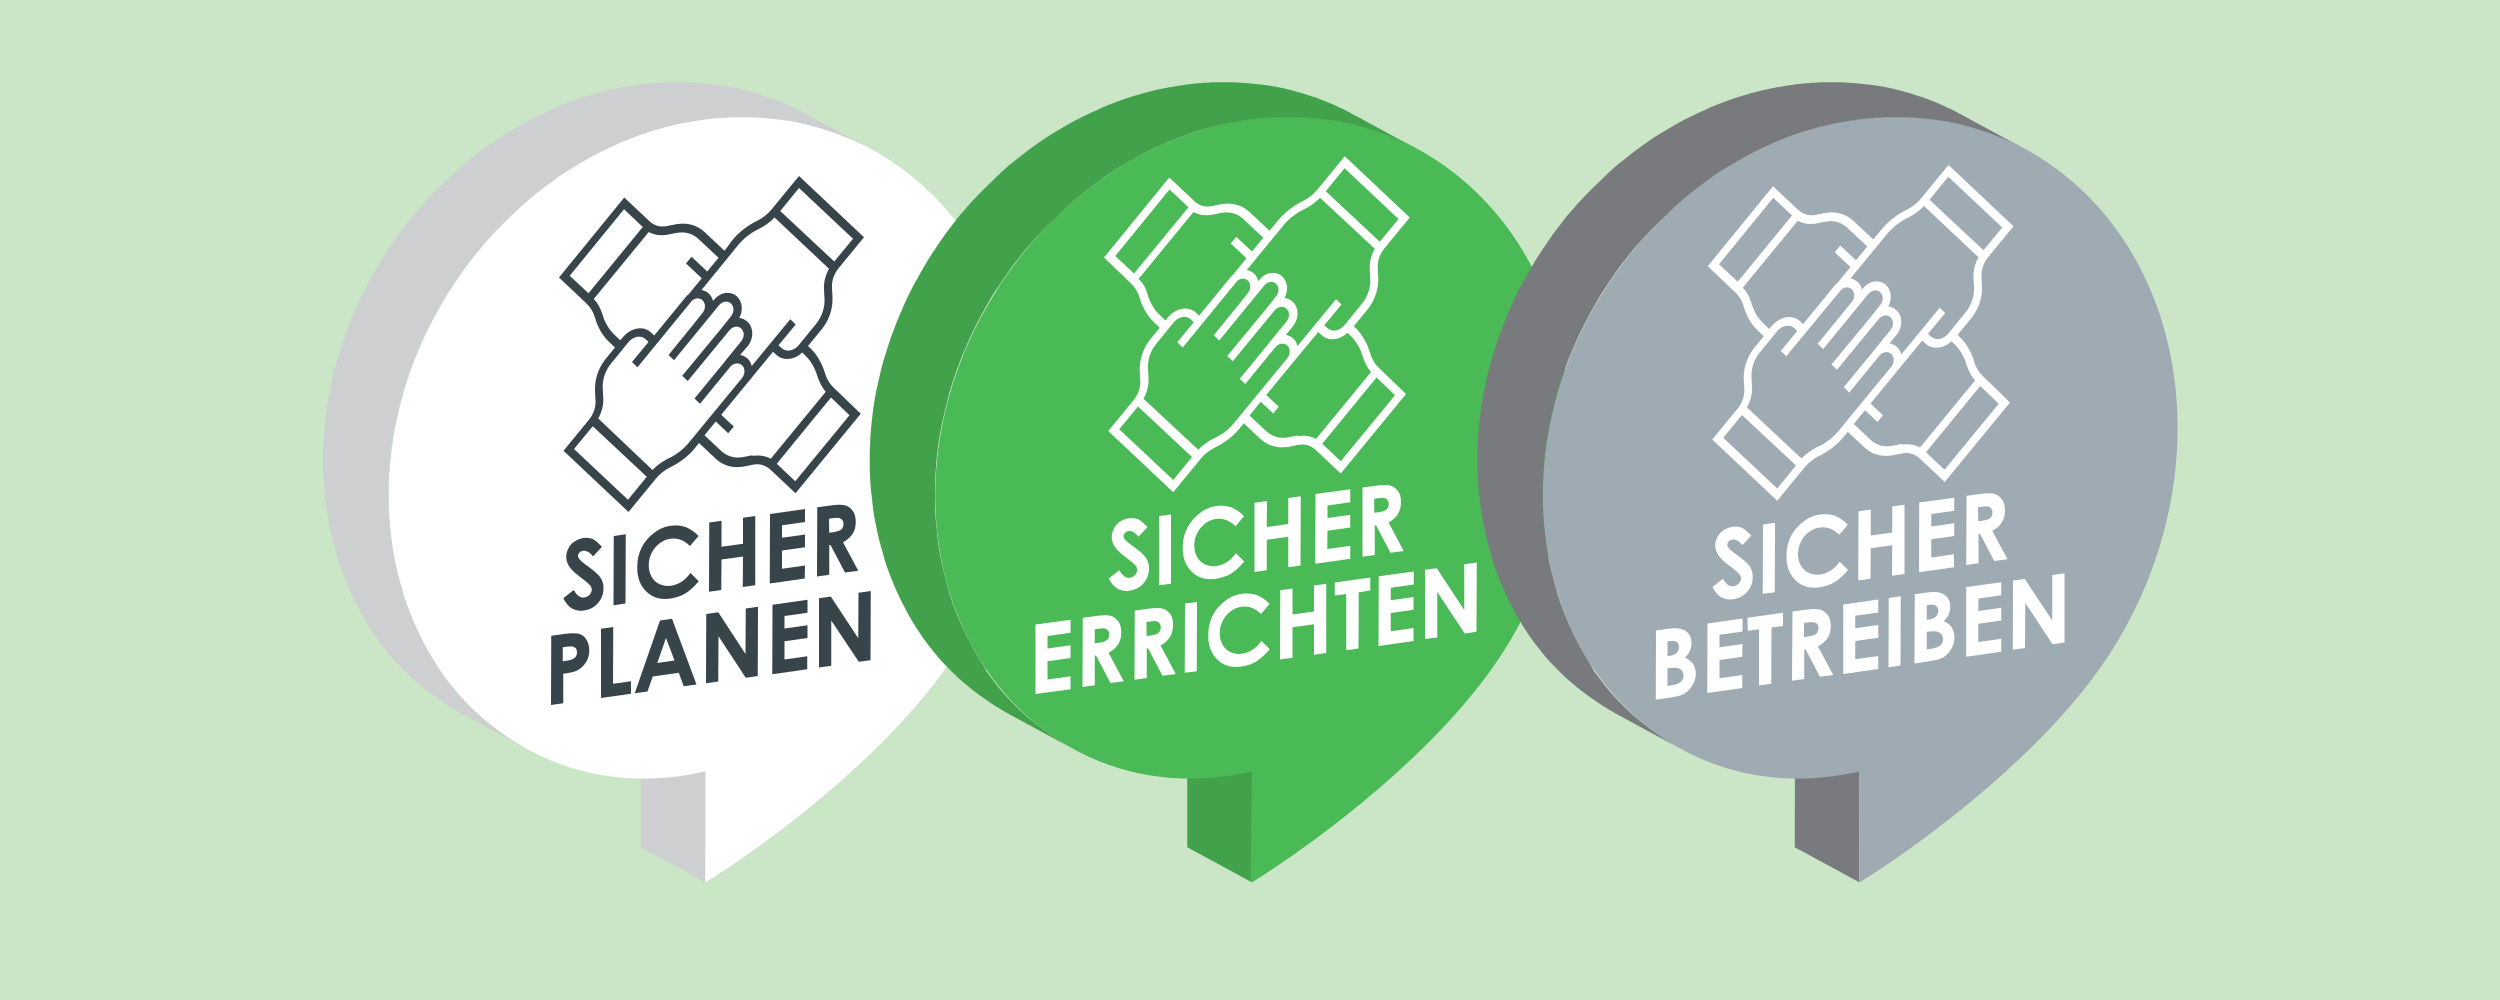<?xml version="1.0" encoding="UTF-8"?> <svg xmlns="http://www.w3.org/2000/svg" xmlns:xlink="http://www.w3.org/1999/xlink" version="1.1" id="Layer_1" x="0px" y="0px" viewBox="0 0 1000 400" style="enable-background:new 0 0 1000 400;" xml:space="preserve"> <style type="text/css"> .st0{fill:#CAE6C7;} .st1{opacity:0.28;} .st2{filter:url(#Adobe_OpacityMaskFilter);} .st3{mask:url(#SVGID_1_);} .st4{fill:#231F20;} .st5{fill:none;} .st6{fill:#4DAD45;} .st7{fill:#CDCFD0;} .st8{fill:#FFFFFF;} .st9{fill:#37444A;} .st10{filter:url(#Adobe_OpacityMaskFilter_00000086689998363691981570000015329696052321151880_);} .st11{mask:url(#SVGID_00000075145377178614532410000003424038590893395629_);} .st12{fill:#42A24C;} .st13{fill:#4ABA57;} .st14{filter:url(#Adobe_OpacityMaskFilter_00000093876254984467455300000004019207259306351493_);} .st15{mask:url(#SVGID_00000093863069980791241800000004545324406720708287_);} .st16{fill:#797A7D;} .st17{fill:#9EABB2;} .st18{enable-background:new ;} </style> <rect class="st0" width="1000" height="400"></rect> <g class="st1"> <defs> <filter id="Adobe_OpacityMaskFilter" filterUnits="userSpaceOnUse" x="113" y="44" width="279.8" height="320.4"> <feFlood style="flood-color:white;flood-opacity:1" result="back"></feFlood> <feBlend in="SourceGraphic" in2="back" mode="normal"></feBlend> </filter> </defs> <mask maskUnits="userSpaceOnUse" x="113" y="44" width="279.8" height="320.4" id="SVGID_1_"> <g class="st2"> <image style="overflow:visible;" width="284" height="325" transform="matrix(1 0 0 1 111 42)"> </image> </g> </mask> <g class="st3"> <path class="st4" d="M338.1,74.7c-2.5-1.6-5-3.1-7.6-4.4c0.4,0.2,0.8,0.4,1.1,0.6l-25.8-14c-1.3-0.7-2.5-1.3-3.8-2 c0,0-0.1,0-0.1,0c-0.1,0-0.2-0.1-0.2-0.1c-1.1-0.5-2.3-1.1-3.4-1.6c-0.2-0.1-0.4-0.2-0.7-0.3c-1.2-0.5-2.3-1-3.5-1.4 c-0.2-0.1-0.5-0.2-0.7-0.3c-1.2-0.5-2.4-0.9-3.6-1.3c0,0-0.1,0-0.1,0c-1.2-0.4-2.5-0.8-3.7-1.2c-0.2-0.1-0.5-0.2-0.7-0.2 c-1.1-0.3-2.1-0.6-3.2-0.9c-0.1,0-0.3-0.1-0.4-0.1c-0.2-0.1-0.5-0.1-0.7-0.2c-1.1-0.3-2.2-0.5-3.3-0.8c-0.2,0-0.4-0.1-0.6-0.1 c-1.2-0.3-2.5-0.5-3.7-0.7c-0.3,0-0.6-0.1-0.8-0.1c-1.2-0.2-2.4-0.4-3.7-0.5c0,0-0.1,0-0.1,0c-1.3-0.2-2.5-0.3-3.8-0.4 c-0.3,0-0.6-0.1-0.9-0.1c-1.3-0.1-2.5-0.2-3.8-0.3c-0.2,0-0.3,0-0.5,0c-1.2-0.1-2.3-0.1-3.5-0.1c-0.3,0-0.5,0-0.8,0 c-1.3,0-2.5,0-3.8,0c-0.3,0-0.5,0-0.8,0c-1.1,0-2.3,0.1-3.5,0.2c-0.2,0-0.4,0-0.6,0c-1.3,0.1-2.5,0.2-3.8,0.3 c-0.3,0-0.6,0.1-0.9,0.1c-1.3,0.1-2.6,0.3-3.9,0.5c-1.4,0.2-2.9,0.4-4.3,0.7c-0.4,0.1-0.9,0.2-1.3,0.2c-1,0.2-2,0.4-3.1,0.6 c-0.5,0.1-0.9,0.2-1.4,0.3c-1.1,0.2-2.2,0.5-3.3,0.8c-0.3,0.1-0.7,0.2-1,0.2c-1.4,0.4-2.8,0.8-4.2,1.2c-0.3,0.1-0.7,0.2-1,0.3 c-1.1,0.3-2.2,0.7-3.2,1c-0.5,0.2-0.9,0.3-1.4,0.5c-1,0.4-2,0.7-3,1.1c-0.4,0.2-0.8,0.3-1.3,0.5c-1.4,0.5-2.8,1.1-4.2,1.7 c0,0-0.1,0-0.1,0.1c-1.3,0.6-2.7,1.2-4,1.8c-0.1,0.1-0.3,0.1-0.4,0.2c-0.2,0.1-0.4,0.2-0.7,0.3c-1.3,0.6-2.7,1.3-4,2 c-0.3,0.2-0.6,0.3-0.9,0.4c-1.5,0.8-3,1.6-4.5,2.5c-0.3,0.2-0.7,0.4-1,0.6c-1.3,0.8-2.6,1.5-3.9,2.3c-0.3,0.2-0.6,0.3-0.8,0.5 c-1.5,0.9-2.9,1.9-4.4,2.9c-0.1,0.1-0.3,0.2-0.4,0.3c-0.3,0.2-0.6,0.4-0.9,0.6c-0.8,0.6-1.6,1.1-2.3,1.7c-0.5,0.3-0.9,0.7-1.4,1 c-0.8,0.6-1.5,1.2-2.3,1.8c-0.4,0.3-0.8,0.7-1.3,1c-0.9,0.7-1.7,1.4-2.6,2.1c-0.3,0.2-0.6,0.5-0.9,0.7c-1.2,1-2.3,2-3.4,3 c0,0-0.1,0.1-0.1,0.1c-0.3,0.3-0.6,0.6-0.9,0.9c-0.7,0.6-1.4,1.3-2.1,2c-0.4,0.4-0.8,0.8-1.2,1.2c-0.6,0.6-1.3,1.2-1.9,1.8 c-0.4,0.4-0.9,0.9-1.3,1.3c-0.6,0.6-1.2,1.2-1.8,1.8c-0.4,0.5-0.9,0.9-1.3,1.4c-0.6,0.6-1.1,1.2-1.7,1.8c-0.2,0.2-0.4,0.4-0.5,0.6 c-0.3,0.3-0.5,0.6-0.8,0.9c-0.5,0.6-1,1.2-1.6,1.8c-0.4,0.5-0.9,1-1.3,1.5c-0.5,0.6-1,1.2-1.5,1.9c-0.4,0.5-0.8,1.1-1.2,1.6 c-0.5,0.6-1,1.3-1.5,1.9c-0.4,0.5-0.8,1.1-1.2,1.6c-0.5,0.7-1,1.3-1.4,2c-0.3,0.4-0.5,0.7-0.8,1.1c-0.1,0.2-0.2,0.4-0.4,0.6 c-0.6,0.9-1.2,1.8-1.8,2.7c-0.3,0.4-0.6,0.9-0.9,1.3c-0.9,1.3-1.7,2.7-2.6,4.1c-0.7,1.2-1.4,2.4-2.1,3.6c-0.2,0.4-0.4,0.7-0.6,1.1 c-0.5,0.9-1,1.8-1.5,2.7c-0.1,0.2-0.3,0.4-0.4,0.7c-0.1,0.1-0.1,0.2-0.2,0.3c-0.8,1.4-1.5,2.9-2.2,4.3c-0.1,0.3-0.3,0.6-0.4,0.8 c-0.7,1.4-1.4,2.9-2,4.3c0,0.1-0.1,0.2-0.1,0.3c-0.7,1.5-1.3,3-1.9,4.5c-0.1,0.3-0.3,0.6-0.4,0.9c-0.6,1.5-1.2,3-1.7,4.5 c0,0.1-0.1,0.2-0.1,0.3c-0.1,0.2-0.1,0.3-0.2,0.5c-0.6,1.6-1.1,3.1-1.6,4.7c0,0.1-0.1,0.2-0.1,0.3c-0.5,1.6-1,3.2-1.5,4.8 c-0.1,0.3-0.2,0.6-0.3,0.9c-0.4,1.6-0.9,3.1-1.2,4.7c-0.1,0.3-0.1,0.6-0.2,0.9c-0.4,1.6-0.8,3.2-1.1,4.8c0,0.1,0,0.2-0.1,0.3 c-0.3,1.6-0.6,3.1-0.9,4.7c0,0.2-0.1,0.5-0.1,0.7c-0.3,1.6-0.5,3.2-0.7,4.7c0,0.3-0.1,0.6-0.1,0.9c-0.2,1.6-0.4,3.2-0.5,4.7 c0,0.2,0,0.5-0.1,0.7c-0.1,1.6-0.3,3.1-0.3,4.7c0,0.1,0,0.2,0,0.3c-0.1,1.6-0.1,3.2-0.2,4.8c0,0.3,0,0.6,0,0.9c0,1.5,0,3.1,0,4.6 c0,0.3,0,0.6,0,0.9c0,1.6,0.1,3.2,0.2,4.7c0,0.1,0,0.2,0,0.3c0.1,1.5,0.2,3.1,0.4,4.6c0,0.2,0,0.5,0.1,0.7c0.2,1.5,0.3,3,0.5,4.5 c0,0.3,0.1,0.6,0.1,0.9c0.2,1.5,0.4,3,0.7,4.5c0,0.2,0.1,0.4,0.1,0.6c0.3,1.5,0.6,2.9,0.9,4.4c0,0.1,0.1,0.3,0.1,0.4 c0.3,1.5,0.7,3,1.1,4.4c0.1,0.3,0.1,0.5,0.2,0.8c0.4,1.4,0.8,2.9,1.2,4.3c0.1,0.3,0.2,0.5,0.2,0.8c0.5,1.5,0.9,2.9,1.4,4.3 c0,0.1,0,0.1,0.1,0.2c0.5,1.4,1,2.8,1.6,4.2c0.1,0.2,0.2,0.4,0.3,0.7c0.6,1.4,1.1,2.7,1.7,4c0.1,0.3,0.2,0.5,0.4,0.8 c0.6,1.3,1.2,2.7,1.9,4c0.1,0.2,0.2,0.3,0.3,0.5c0.7,1.3,1.3,2.5,2,3.8c0.1,0.1,0.1,0.3,0.2,0.4c0.7,1.3,1.5,2.5,2.3,3.8 c0.1,0.2,0.3,0.5,0.4,0.7c0.8,1.2,1.6,2.4,2.4,3.6c0.1,0.2,0.3,0.4,0.4,0.6c0.9,1.2,1.7,2.4,2.7,3.6c0,0,0,0,0.1,0.1 c0.9,1.2,1.8,2.3,2.8,3.5c0.2,0.2,0.3,0.4,0.5,0.6c0.9,1.1,1.9,2.2,2.9,3.2c0.2,0.2,0.4,0.4,0.6,0.6c1,1.1,2,2.1,3.1,3.1 c0.1,0.1,0.3,0.2,0.4,0.4c1,1,2.1,2,3.2,2.9c0.1,0.1,0.2,0.2,0.4,0.3c1.1,1,2.2,1.9,3.4,2.8c0.2,0.2,0.4,0.4,0.7,0.5 c1.1,0.9,2.3,1.8,3.5,2.6c0.2,0.1,0.4,0.3,0.6,0.4c1.3,0.9,2.5,1.8,3.8,2.6c1.9,1.2,3.9,2.4,5.9,3.5l25.8,14 c-0.5-0.2-0.9-0.5-1.4-0.8c14.5,8.2,30.5,12.2,46.7,12.4l-0.1,27.5l25.8,14c25.7-16,77.1-54,102-94.5 C410.5,200,397.3,112.6,338.1,74.7z M327.8,68.9c0.3,0.2,0.6,0.3,1,0.5c-0.8-0.4-1.6-0.8-2.4-1.2c0.4,0.2,0.8,0.4,1.2,0.6 C327.6,68.8,327.7,68.8,327.8,68.9z M324.2,67.2c0.1,0.1,0.3,0.1,0.4,0.2c-0.8-0.4-1.7-0.7-2.5-1.1c0.5,0.2,1,0.4,1.5,0.6 C323.7,67,323.9,67.1,324.2,67.2z M320,65.4c0.1,0,0.2,0.1,0.3,0.1c-0.9-0.4-1.8-0.7-2.7-1c0.6,0.2,1.1,0.4,1.7,0.6 C319.5,65.2,319.8,65.3,320,65.4z M315.7,63.8c0.1,0,0.2,0.1,0.3,0.1c-1.1-0.4-2.2-0.7-3.2-1.1c1,0.3,1.9,0.6,2.9,0.9 C315.6,63.8,315.7,63.8,315.7,63.8z M311.2,62.4c0.1,0,0.1,0,0.2,0.1c-1.3-0.4-2.7-0.8-4-1.1c0.1,0,0.1,0,0.2,0 C308.8,61.7,310,62.1,311.2,62.4z M303.5,60.5c0.9,0.2,1.7,0.4,2.6,0.6c-1.1-0.3-2.2-0.5-3.4-0.8c0.1,0,0.1,0,0.2,0 C303.2,60.4,303.4,60.4,303.5,60.5z M298.4,59.5c0.3,0,0.6,0.1,0.8,0.1c0.6,0.1,1.3,0.2,1.9,0.4c-0.9-0.2-1.9-0.4-2.8-0.5 C298.3,59.5,298.4,59.5,298.4,59.5z M294.6,59c0,0,0.1,0,0.1,0c0.6,0.1,1.1,0.2,1.7,0.3c-0.9-0.1-1.8-0.3-2.7-0.4 C294.1,58.9,294.3,58.9,294.6,59z M289.9,58.5c0.3,0,0.6,0,0.9,0.1c0.4,0,0.7,0.1,1.1,0.1c-0.9-0.1-1.8-0.2-2.6-0.2 C289.5,58.4,289.7,58.5,289.9,58.5z M285.7,58.2c0.2,0,0.3,0,0.5,0c0.4,0,0.8,0.1,1.1,0.1c-0.9-0.1-1.8-0.1-2.6-0.1 C285,58.2,285.3,58.2,285.7,58.2z M281.4,58.1c0.3,0,0.5,0,0.8,0c0.2,0,0.3,0,0.5,0c-0.9,0-1.8,0-2.7,0 C280.5,58.1,280.9,58.1,281.4,58.1z M277.6,58.1c0.2,0,0.3,0,0.5,0c-0.9,0-1.9,0.1-2.8,0.1c0.5,0,1.1-0.1,1.6-0.1 C277.1,58.1,277.4,58.1,277.6,58.1z M272.9,58.3c0.2,0,0.4,0,0.6,0c0,0,0.1,0,0.1,0c-1,0.1-2.1,0.2-3.1,0.2 C271.2,58.5,272.1,58.4,272.9,58.3z M268.2,58.8c0.2,0,0.3,0,0.5-0.1c-1.5,0.2-2.9,0.3-4.4,0.5c0,0,0,0,0,0c0,0,0,0,0,0 C265.6,59.1,266.9,58.9,268.2,58.8z M260,59.9C260,59.9,260.1,59.9,260,59.9c-0.4,0.1-0.9,0.2-1.3,0.2c0,0,0,0,0,0 C259.2,60.1,259.6,60,260,59.9z M255.7,60.8C255.7,60.8,255.7,60.8,255.7,60.8c-0.5,0.1-0.9,0.2-1.4,0.3c0,0,0,0,0,0 C254.8,61,255.2,60.9,255.7,60.8z M251,61.9C251,61.9,251,61.9,251,61.9c-0.3,0.1-0.7,0.2-1,0.2c0,0,0,0,0,0 C250.3,62,250.6,62,251,61.9z M245.8,63.3C245.8,63.3,245.8,63.3,245.8,63.3c-0.3,0.1-0.7,0.2-1,0.3c0,0,0,0,0,0 C245.1,63.5,245.4,63.4,245.8,63.3z M241.5,64.7C241.5,64.7,241.5,64.7,241.5,64.7c-0.5,0.2-0.9,0.3-1.4,0.5c0,0,0,0,0,0 C240.6,65,241.1,64.8,241.5,64.7z M237.1,66.3C237.1,66.3,237.1,66.3,237.1,66.3c-0.4,0.2-0.8,0.3-1.3,0.5c0,0,0,0,0,0 C236.3,66.6,236.7,66.4,237.1,66.3z M231.7,68.4C231.7,68.4,231.7,68.4,231.7,68.4c0,0-0.1,0-0.1,0.1c0,0,0,0,0,0 C231.6,68.5,231.7,68.4,231.7,68.4z M227.6,70.3c-0.2,0.1-0.4,0.2-0.6,0.3C227.2,70.4,227.4,70.4,227.6,70.3 C227.6,70.3,227.6,70.3,227.6,70.3z M222.5,72.8C222.5,72.8,222.5,72.8,222.5,72.8c-0.3,0.1-0.6,0.3-0.9,0.5c0,0,0,0,0,0 C221.9,73.1,222.2,72.9,222.5,72.8z M217.1,75.7C217.1,75.7,217.1,75.7,217.1,75.7c-0.3,0.2-0.7,0.4-1,0.6c0,0,0,0,0,0 C216.4,76.1,216.8,75.9,217.1,75.7z M212.3,78.6c-0.2,0.1-0.3,0.2-0.5,0.3C211.9,78.8,212.1,78.7,212.3,78.6 C212.2,78.6,212.3,78.6,212.3,78.6z M207,82C207,82,207,82,207,82c-0.4,0.3-0.8,0.6-1.2,0.9c0,0,0,0,0,0 C206.2,82.6,206.6,82.3,207,82z M203.4,84.6C203.4,84.6,203.4,84.6,203.4,84.6c-0.5,0.3-0.9,0.7-1.4,1c0,0,0,0,0,0 C202.5,85.3,203,84.9,203.4,84.6z M199.8,87.4c-0.3,0.3-0.7,0.5-1,0.8C199.1,87.9,199.4,87.6,199.8,87.4 C199.8,87.4,199.8,87.4,199.8,87.4z M195.9,90.5C195.9,90.5,195.9,90.5,195.9,90.5c-0.3,0.2-0.6,0.5-0.9,0.8c0,0,0,0,0,0 C195.3,91,195.6,90.7,195.9,90.5z M191.6,94.2C191.6,94.2,191.6,94.2,191.6,94.2c-0.4,0.3-0.7,0.6-1.1,1c0,0,0,0,0,0 C190.9,94.9,191.2,94.5,191.6,94.2z M188.4,97.1c-0.4,0.4-0.8,0.7-1.1,1.1C187.7,97.9,188,97.5,188.4,97.1 C188.4,97.1,188.4,97.1,188.4,97.1z M185.2,100.3c-0.4,0.4-0.8,0.8-1.1,1.2c0,0,0,0,0,0C184.4,101.1,184.8,100.7,185.2,100.3z M182.3,103.3C182.3,103.3,182.3,103.3,182.3,103.3c-0.4,0.5-0.9,0.9-1.3,1.4c0,0,0,0,0,0C181.4,104.2,181.9,103.8,182.3,103.3z M179.3,106.5L179.3,106.5c-0.4,0.5-0.9,1-1.3,1.5c0,0,0,0,0,0C178.4,107.5,178.9,107,179.3,106.5z M176.5,109.8 C176.5,109.8,176.5,109.8,176.5,109.8c-0.4,0.4-0.7,0.9-1.1,1.3C175.7,110.7,176.1,110.3,176.5,109.8z M173.7,113.3 C173.7,113.3,173.7,113.3,173.7,113.3c-0.4,0.5-0.8,1.1-1.3,1.6c0,0,0,0,0,0C172.8,114.3,173.2,113.8,173.7,113.3z M170.8,117 c-0.4,0.5-0.7,0.9-1.1,1.4c0,0,0,0,0,0C170.1,117.9,170.4,117.5,170.8,117z M168.3,120.4C168.3,120.4,168.3,120.4,168.3,120.4 c-0.4,0.5-0.8,1.1-1.1,1.6c0,0,0,0,0,0C167.5,121.5,167.9,120.9,168.3,120.4z M165.3,124.7C165.3,124.7,165.3,124.7,165.3,124.7 c-0.3,0.4-0.6,0.9-0.9,1.3c0,0,0,0,0,0C164.7,125.6,165,125.1,165.3,124.7z M157.5,137.6c-0.2,0.3-0.3,0.6-0.5,0.9c0,0,0,0,0,0 C157.2,138.2,157.3,137.9,157.5,137.6z M150.3,152.8C150.3,152.8,150.3,152.8,150.3,152.8c-0.1,0.3-0.3,0.6-0.4,0.9c0,0,0,0,0,0 C150,153.4,150.1,153.1,150.3,152.8z M148.2,158.2C148.2,158.2,148.2,158.2,148.2,158.2c-0.1,0.2-0.2,0.5-0.3,0.7c0,0,0,0,0,0 C148,158.7,148.1,158.4,148.2,158.2z M146.3,163.6c0,0,0,0.1,0,0.1C146.3,163.7,146.3,163.6,146.3,163.6 C146.3,163.6,146.3,163.6,146.3,163.6z M144.5,169.4c0,0.1,0,0.1,0,0.2c0,0,0,0,0,0C144.5,169.5,144.5,169.5,144.5,169.4z M143.2,174.3C143.2,174.3,143.2,174.3,143.2,174.3c-0.1,0.3-0.1,0.6-0.2,0.9c0,0,0,0,0,0C143.1,174.9,143.1,174.6,143.2,174.3z M141.9,180C141.9,180,141.9,180,141.9,180c0,0.1,0,0.2-0.1,0.3c0,0,0,0,0,0C141.9,180.2,141.9,180.1,141.9,180z M140.1,190.5 C140.1,190.5,140.1,190.5,140.1,190.5c0,0.3-0.1,0.6-0.1,0.9c0,0,0,0,0,0C140,191.1,140.1,190.8,140.1,190.5z M139.5,196.2 C139.5,196.2,139.5,196.2,139.5,196.2c0,0.2,0,0.5-0.1,0.7c0,0,0,0,0,0C139.4,196.6,139.4,196.4,139.5,196.2z M139.1,201.5 c0,0.1,0,0.2,0,0.3C139,201.8,139,201.6,139.1,201.5C139.1,201.5,139.1,201.5,139.1,201.5z M138.9,206.7c0,0,0,0.1,0,0.1 C138.9,206.7,138.9,206.7,138.9,206.7C138.9,206.7,138.9,206.7,138.9,206.7z M138.9,212.9c0,0.1,0,0.1,0,0.2c0,0,0,0,0,0 C138.9,213,138.9,212.9,138.9,212.9z M139.1,217.8c0,0.1,0,0.2,0,0.2C139.1,217.9,139.1,217.8,139.1,217.8 C139.1,217.8,139.1,217.8,139.1,217.8z M139.5,223.2c0,0.1,0,0.1,0,0.2c0,0,0,0,0,0C139.5,223.3,139.5,223.2,139.5,223.2z M140,227.9c0,0.1,0,0.1,0,0.2C140.1,228,140,227.9,140,227.9C140,227.9,140,227.9,140,227.9z M140.9,233.3c0,0.2,0.1,0.4,0.1,0.6 c0,0,0,0,0,0C140.9,233.7,140.9,233.5,140.9,233.3z M141.8,238.2C141.9,238.3,141.9,238.3,141.8,238.2 C141.9,238.3,141.9,238.3,141.8,238.2C141.8,238.2,141.8,238.2,141.8,238.2z M143,243.1C143,243.1,143,243.1,143,243.1 c0.1,0.2,0.1,0.5,0.2,0.7C143.1,243.6,143.1,243.3,143,243.1z M144.5,248.3c0.1,0.2,0.1,0.4,0.2,0.6c0,0,0,0,0,0 C144.6,248.7,144.6,248.5,144.5,248.3z M147.8,257.6C147.8,257.6,147.8,257.6,147.8,257.6c0.1,0.2,0.2,0.4,0.3,0.7c0,0,0,0,0,0 C147.9,258.1,147.8,257.8,147.8,257.6z M149.8,262.5c0.1,0.2,0.2,0.4,0.3,0.6c0,0,0,0,0,0C150,262.9,149.9,262.7,149.8,262.5z M152,267.1C152,267.1,152,267.1,152,267.1c0.1,0.2,0.2,0.3,0.3,0.5c0,0,0,0,0,0C152.2,267.4,152.1,267.2,152,267.1z M154.3,271.3 C154.3,271.3,154.3,271.3,154.3,271.3c0.1,0.1,0.1,0.3,0.2,0.4c0,0,0,0,0,0C154.5,271.6,154.4,271.5,154.3,271.3z M159.7,280 c0.1,0.2,0.2,0.3,0.3,0.5c0,0,0,0,0,0C160,280.3,159.9,280.1,159.7,280z M162.7,284.1C162.7,284.1,162.8,284.1,162.7,284.1 C162.8,284.1,162.7,284.1,162.7,284.1C162.7,284.1,162.7,284.1,162.7,284.1z M165.7,287.8c0.1,0.1,0.2,0.3,0.3,0.4c0,0,0,0,0,0 C165.9,288,165.8,287.9,165.7,287.8z M168.9,291.4C168.9,291.4,168.9,291.4,168.9,291.4c0.2,0.2,0.4,0.4,0.6,0.6c0,0,0,0,0,0 C169.3,291.8,169.1,291.6,168.9,291.4z M172.6,295.1C172.6,295.1,172.6,295.1,172.6,295.1c0.1,0.1,0.3,0.2,0.4,0.4c0,0,0,0,0,0 C172.8,295.4,172.7,295.3,172.6,295.1z M176.1,298.4c0.1,0.1,0.2,0.1,0.2,0.2C176.3,298.5,176.2,298.5,176.1,298.4 C176.1,298.4,176.1,298.4,176.1,298.4z M179.9,301.6C179.9,301.6,179.9,301.6,179.9,301.6c0.2,0.2,0.4,0.4,0.7,0.5c0,0,0,0,0,0 C180.3,301.9,180.1,301.7,179.9,301.6z M184.5,305.1c0,0,0.1,0.1,0.1,0.1c0,0,0,0,0,0C184.6,305.1,184.6,305.1,184.5,305.1z M188.5,307.8c1.1,0.7,2.3,1.4,3.5,2.1C190.8,309.2,189.7,308.5,188.5,307.8z"></path> </g> </g> <path class="st5" d="M403.6,196.3c2.5,1.4,5,3,7.5,4.4c0.1-3.7-0.5-7.3-1-10.9c-3.8-1.8-7.5-3.6-11.2-5.4c1,4.2,1.5,8.5,2.3,12.7 c0.9,0.9,2,1.6,3.1,2.4C404,198.4,403.8,197.3,403.6,196.3z"></path> <path class="st5" d="M404.6,203.5c-1.6-0.9-3.2,1.3-2.9,2.8c-0.3,2.1,2.5,4.2,4.1,2.5C407.4,207.4,406.3,204.4,404.6,203.5z"></path> <path class="st5" d="M319.6,177.5c1.4,3.6,2.3,7.5,3.4,11.2c2.1,0.2,4.1-0.7,6-1.2c0.1,2.2,0.5,4.3,0.8,6.4c0.3,1.9-1.6,3.8-0.5,5.7 c0.4,2.6,5,1.8,4.6-0.8c0.3-1.9-1.5-3-2.6-4.2c-0.4-2.4-0.6-4.8-1.6-7c2-0.4,4-0.9,6-1.8c0.5-3.8-0.8-7.4-2.1-10.9 C328.8,175.2,324.1,176.2,319.6,177.5z"></path> <path class="st5" d="M738.8,51.8c-2.2-1-3.9-0.4-5.3,0.7C735,51.6,736.8,51.2,738.8,51.8z"></path> <path class="st5" d="M742.1,53.7c0.1,0.1,0.1,0.2,0.2,0.3C742.3,53.8,742.2,53.7,742.1,53.7z"></path> <path class="st5" d="M284.5,278.8c-6.6-2.8-13.8-6.4-16.8-13.4c-0.9-16.1-1.4-32.2-3-48.2c-4.2,3.3-6.9,8.1-9.8,12.5 c-4,6.2-9.1,11.7-15.3,15.8c3,5.9,6.3,12,6.4,18.9c0.2,3-1.4,5.6-2.2,8.4c2.2,6.4,6.2,12.1,9.9,17.7c5.3,8.3,12.1,15.5,19.1,22.4 c2.7,2.8,6.8,3.1,10.5,3.5c-0.4-10.3,3.8-19.7,6.4-29.4C290.8,283.3,287.6,280,284.5,278.8z"></path> <path class="st5" d="M512.4,240.3c-4.7-0.2-8.3,3.4-11.8,6.1c-6.7,5.5-13.4,10.9-20.1,16.4c-3.9,3.2-8.3,5.8-12.9,7.9 c-1.6,0.8-3.4,1.4-4.5,2.9c-0.6,2.5-0.7,5-1.7,7.4c-1.5,3.6-4.5,6.2-7.6,8.3c-1,0.6-2,1.5-3.3,1.2c-5.2-1.9-9.9-5.7-15.6-5.8 c-3.7-0.1-7.5,2.8-11,0.8c-3.4-1.9-5.9-5.1-9.4-7c1.6,4.6,2,9.9,0,14.5c-0.9,2-2.6,3.4-3.6,5.4c-0.2,2.5,0.9,4.8,1.8,7.1 c2.7,6.3,4.6,12.9,6,19.6h96.6c-0.6-27.1-1.3-54.2-1.4-81.3C513.7,242.6,514.1,240.3,512.4,240.3z"></path> <path class="st5" d="M692.5,134.3c0.3,0.1,0.6,0.1,1,0.2c0,0,0.6,0.3,1.4,0.7C693.7,134.2,693.1,134.2,692.5,134.3z"></path> <path class="st6" d="M642,331.3c0,0,0,0.1,0,0.1C642,331.4,642,331.3,642,331.3C642,331.3,642,331.3,642,331.3z"></path> <g> <g> <g> <polygon class="st7" points="282.1,352.9 256.3,338.9 256.4,294.4 282.2,308.5 "></polygon> </g> <g> <path class="st8" d="M280.9,47.8c25.6-3.6,51.5,1.2,73.8,15.5c59.2,37.9,72.3,125.3,29.4,195.2c-24.9,40.6-76.3,78.5-102,94.5 l0.1-44.5c-3.3,0.8-6.7,1.4-10,1.9c-23.3,3.3-46.7-1.1-67-14.1c-53.9-34.4-65.8-114.1-26.7-177.7 C203.2,78.3,241.8,53.3,280.9,47.8z"></path> </g> <path class="st7" d="M173.8,264.7c-0.1-0.2-0.3-0.5-0.4-0.7c-0.8-1.2-1.5-2.5-2.3-3.8c-0.1-0.1-0.1-0.3-0.2-0.4 c-0.7-1.2-1.4-2.5-2-3.8c-0.1-0.2-0.2-0.3-0.3-0.5c-0.7-1.3-1.3-2.6-1.9-4c-0.1-0.3-0.2-0.5-0.4-0.8c-0.6-1.3-1.2-2.7-1.7-4 c-0.1-0.2-0.2-0.4-0.3-0.7c-0.6-1.4-1.1-2.8-1.6-4.2c0-0.1,0-0.1-0.1-0.2c-0.5-1.4-1-2.9-1.4-4.3c-0.1-0.3-0.2-0.5-0.2-0.8 c-0.4-1.4-0.8-2.8-1.2-4.3c-0.1-0.3-0.1-0.5-0.2-0.8c-0.4-1.5-0.7-2.9-1.1-4.4c0-0.1-0.1-0.3-0.1-0.4c-0.3-1.4-0.6-2.9-0.9-4.4 c0-0.2-0.1-0.4-0.1-0.6c-0.3-1.5-0.5-3-0.7-4.5c0-0.3-0.1-0.6-0.1-0.9c-0.2-1.5-0.4-3-0.5-4.5c0-0.2,0-0.5-0.1-0.7 c-0.1-1.5-0.3-3.1-0.4-4.6c0-0.1,0-0.2,0-0.3c-0.1-1.6-0.2-3.2-0.2-4.7c0-0.3,0-0.6,0-0.8c0-1.5,0-3.1,0-4.6c0-0.3,0-0.6,0-0.9 c0-1.6,0.1-3.2,0.2-4.8c0-0.1,0-0.2,0-0.3c0.1-1.6,0.2-3.1,0.3-4.7c0-0.2,0-0.5,0.1-0.7c0.1-1.6,0.3-3.2,0.5-4.7 c0-0.3,0.1-0.6,0.1-0.9c0.2-1.6,0.4-3.2,0.7-4.7c0-0.2,0.1-0.5,0.1-0.7c0.3-1.6,0.6-3.1,0.9-4.7c0-0.1,0-0.2,0.1-0.3 c0.3-1.6,0.7-3.2,1.1-4.8c0.1-0.3,0.1-0.6,0.2-0.9c0.4-1.6,0.8-3.1,1.2-4.7c0.1-0.3,0.2-0.6,0.2-0.9c0.5-1.6,1-3.2,1.5-4.8 c0-0.1,0.1-0.2,0.1-0.3c0.5-1.6,1.1-3.1,1.6-4.7c0.1-0.2,0.2-0.5,0.3-0.7c0.5-1.5,1.1-3,1.7-4.5c0.1-0.3,0.3-0.6,0.4-0.9 c0.6-1.5,1.3-3,1.9-4.5c0-0.1,0.1-0.2,0.1-0.2c0.7-1.5,1.3-2.9,2-4.3c0.1-0.3,0.3-0.6,0.4-0.8c0.7-1.5,1.5-2.9,2.2-4.3 c0.2-0.3,0.4-0.7,0.5-1c0.5-0.9,1-1.8,1.5-2.7c0.2-0.4,0.4-0.7,0.6-1.1c0.7-1.2,1.4-2.4,2.1-3.6c0.8-1.4,1.7-2.7,2.6-4.1 c0.3-0.4,0.6-0.9,0.9-1.3c0.6-0.9,1.2-1.8,1.8-2.7c0.4-0.5,0.8-1.1,1.1-1.6c0.5-0.7,1-1.3,1.4-2c0.4-0.5,0.8-1.1,1.2-1.6 c0.5-0.6,1-1.3,1.5-1.9c0.4-0.5,0.8-1.1,1.3-1.6c0.5-0.6,1-1.3,1.5-1.9c0.4-0.5,0.9-1,1.3-1.5c0.5-0.6,1-1.2,1.6-1.8 c0.4-0.5,0.9-1,1.3-1.5c0.6-0.6,1.1-1.2,1.7-1.8c0.4-0.5,0.9-0.9,1.3-1.4c0.6-0.6,1.2-1.2,1.8-1.8c0.4-0.4,0.8-0.9,1.3-1.3 c0.6-0.6,1.2-1.2,1.9-1.8c0.4-0.4,0.8-0.8,1.2-1.2c0.7-0.7,1.4-1.3,2.1-2c0.3-0.3,0.7-0.6,1-1c1.1-1,2.3-2,3.4-3 c0.3-0.3,0.6-0.5,0.9-0.8c0.9-0.7,1.7-1.4,2.6-2.1c0.4-0.3,0.9-0.7,1.3-1c0.8-0.6,1.5-1.2,2.3-1.8c0.5-0.3,0.9-0.7,1.4-1 c0.8-0.6,1.6-1.1,2.3-1.7c0.4-0.3,0.8-0.6,1.2-0.9c1.4-1,2.9-2,4.4-2.9c0.3-0.2,0.6-0.3,0.8-0.5c1.3-0.8,2.6-1.6,3.9-2.3 c0.3-0.2,0.7-0.4,1-0.6c1.5-0.9,3-1.7,4.5-2.5c0.3-0.2,0.6-0.3,0.9-0.5c1.3-0.7,2.6-1.3,4-2c0.4-0.2,0.7-0.4,1.1-0.5 c1.3-0.6,2.7-1.2,4-1.8c0,0,0.1,0,0.1-0.1c1.4-0.6,2.8-1.1,4.2-1.7c0.4-0.2,0.8-0.3,1.3-0.5c1-0.4,2-0.7,3-1.1 c0.5-0.2,0.9-0.3,1.4-0.5c1.1-0.4,2.2-0.7,3.2-1c0.3-0.1,0.7-0.2,1-0.3c1.4-0.4,2.8-0.8,4.2-1.2c0.3-0.1,0.7-0.2,1-0.2 c1.1-0.3,2.2-0.5,3.3-0.8c0.5-0.1,0.9-0.2,1.4-0.3c1-0.2,2-0.4,3.1-0.6c0.4-0.1,0.9-0.2,1.3-0.2c1.4-0.3,2.9-0.5,4.3-0.7 c1.3-0.2,2.6-0.3,3.9-0.5c0.3,0,0.6-0.1,0.9-0.1c1.3-0.1,2.5-0.2,3.8-0.3c0.2,0,0.4,0,0.6,0c1.2-0.1,2.3-0.1,3.5-0.2 c0.3,0,0.5,0,0.8,0c1.3,0,2.5,0,3.8,0c0.3,0,0.5,0,0.8,0c1.2,0,2.3,0,3.5,0.1c0.2,0,0.3,0,0.5,0c1.3,0.1,2.5,0.1,3.8,0.3 c0.3,0,0.6,0,0.9,0.1c1.3,0.1,2.5,0.2,3.8,0.4c0,0,0.1,0,0.1,0c1.2,0.2,2.5,0.3,3.7,0.5c0.3,0,0.6,0.1,0.8,0.1 c1.2,0.2,2.5,0.4,3.7,0.7c0.2,0,0.4,0.1,0.6,0.1c1.1,0.2,2.2,0.5,3.3,0.8c0.2,0.1,0.5,0.1,0.7,0.2c1.2,0.3,2.4,0.6,3.6,1 c0.2,0.1,0.5,0.1,0.7,0.2c1.2,0.4,2.5,0.8,3.7,1.2c0,0,0.1,0,0.1,0c1.2,0.4,2.4,0.9,3.6,1.3c0.2,0.1,0.5,0.2,0.7,0.3 c1.2,0.5,2.3,0.9,3.5,1.4c0.2,0.1,0.4,0.2,0.7,0.3c1.1,0.5,2.3,1,3.4,1.6c0.1,0,0.2,0.1,0.2,0.1c1.3,0.6,2.6,1.3,3.9,2l-25.8-14 c-1.3-0.7-2.5-1.3-3.8-2c0,0-0.1,0-0.1,0c-0.1,0-0.2-0.1-0.2-0.1c-1.1-0.5-2.3-1.1-3.4-1.6c-0.2-0.1-0.4-0.2-0.7-0.3 c-1.2-0.5-2.3-1-3.5-1.4c-0.2-0.1-0.5-0.2-0.7-0.3c-1.2-0.5-2.4-0.9-3.6-1.3c0,0-0.1,0-0.1,0c-1.2-0.4-2.5-0.8-3.7-1.2 c-0.2-0.1-0.5-0.2-0.7-0.2c-1.1-0.3-2.1-0.6-3.2-0.9c-0.1,0-0.3-0.1-0.4-0.1c-0.2-0.1-0.5-0.1-0.7-0.2c-1.1-0.3-2.2-0.5-3.3-0.8 c-0.2,0-0.4-0.1-0.6-0.1c-1.2-0.3-2.5-0.5-3.7-0.7c-0.3,0-0.6-0.1-0.8-0.1c-1.2-0.2-2.4-0.4-3.7-0.5c0,0-0.1,0-0.1,0 c-1.3-0.2-2.5-0.3-3.8-0.4c-0.3,0-0.6-0.1-0.9-0.1c-1.3-0.1-2.5-0.2-3.8-0.3c-0.2,0-0.3,0-0.5,0c-1.2-0.1-2.3-0.1-3.5-0.1 c-0.3,0-0.5,0-0.8,0c-1.3,0-2.5,0-3.8,0c-0.3,0-0.5,0-0.8,0c-1.1,0-2.3,0.1-3.5,0.2c-0.2,0-0.4,0-0.6,0c-1.3,0.1-2.5,0.2-3.8,0.3 c-0.3,0-0.6,0.1-0.9,0.1c-1.3,0.1-2.6,0.3-3.9,0.5c-1.4,0.2-2.9,0.4-4.3,0.7c-0.4,0.1-0.9,0.2-1.3,0.2c-1,0.2-2,0.4-3.1,0.6 c-0.5,0.1-0.9,0.2-1.4,0.3c-1.1,0.2-2.2,0.5-3.3,0.8c-0.3,0.1-0.7,0.2-1,0.2c-1.4,0.4-2.8,0.8-4.2,1.2c-0.3,0.1-0.7,0.2-1,0.3 c-1.1,0.3-2.2,0.7-3.2,1c-0.5,0.2-0.9,0.3-1.4,0.5c-1,0.4-2,0.7-3,1.1c-0.4,0.2-0.8,0.3-1.3,0.5c-1.4,0.5-2.8,1.1-4.2,1.7 c0,0-0.1,0-0.1,0.1c-1.3,0.6-2.7,1.2-4,1.8c-0.1,0.1-0.3,0.1-0.4,0.2c-0.2,0.1-0.4,0.2-0.7,0.3c-1.3,0.6-2.7,1.3-4,2 c-0.3,0.2-0.6,0.3-0.9,0.4c-1.5,0.8-3,1.6-4.5,2.5c-0.3,0.2-0.7,0.4-1,0.6c-1.3,0.8-2.6,1.5-3.9,2.3c-0.3,0.2-0.6,0.3-0.8,0.5 c-1.5,0.9-2.9,1.9-4.4,2.9c-0.1,0.1-0.3,0.2-0.4,0.3c-0.3,0.2-0.6,0.4-0.9,0.6c-0.8,0.6-1.6,1.1-2.3,1.7c-0.5,0.3-0.9,0.7-1.4,1 c-0.8,0.6-1.5,1.2-2.3,1.8c-0.4,0.3-0.8,0.7-1.3,1c-0.9,0.7-1.7,1.4-2.6,2.1c-0.3,0.2-0.6,0.5-0.9,0.7c-1.2,1-2.3,2-3.4,3 c0,0-0.1,0.1-0.1,0.1c-0.3,0.3-0.6,0.6-0.9,0.9c-0.7,0.6-1.4,1.3-2.1,2c-0.4,0.4-0.8,0.8-1.2,1.2c-0.6,0.6-1.3,1.2-1.9,1.8 c-0.4,0.4-0.9,0.9-1.3,1.3c-0.6,0.6-1.2,1.2-1.8,1.8c-0.4,0.5-0.9,0.9-1.3,1.4c-0.6,0.6-1.1,1.2-1.7,1.8c-0.2,0.2-0.4,0.4-0.5,0.6 c-0.3,0.3-0.5,0.6-0.8,0.9c-0.5,0.6-1,1.2-1.6,1.8c-0.4,0.5-0.9,1-1.3,1.5c-0.5,0.6-1,1.2-1.5,1.9c-0.4,0.5-0.8,1.1-1.2,1.6 c-0.5,0.6-1,1.3-1.5,1.9c-0.4,0.5-0.8,1.1-1.2,1.6c-0.5,0.7-1,1.3-1.4,2c-0.3,0.4-0.5,0.7-0.8,1.1c-0.1,0.2-0.2,0.4-0.4,0.6 c-0.6,0.9-1.2,1.8-1.8,2.7c-0.3,0.4-0.6,0.9-0.9,1.3c-0.9,1.3-1.7,2.7-2.6,4.1c-0.7,1.2-1.4,2.4-2.1,3.6c-0.2,0.4-0.4,0.7-0.6,1.1 c-0.5,0.9-1,1.8-1.5,2.7c-0.1,0.2-0.3,0.4-0.4,0.7c-0.1,0.1-0.1,0.2-0.2,0.3c-0.8,1.4-1.5,2.9-2.2,4.3c-0.1,0.3-0.3,0.6-0.4,0.8 c-0.7,1.4-1.4,2.9-2,4.3c0,0.1-0.1,0.2-0.1,0.3c-0.7,1.5-1.3,3-1.9,4.5c-0.1,0.3-0.3,0.6-0.4,0.9c-0.6,1.5-1.2,3-1.7,4.5 c0,0.1-0.1,0.2-0.1,0.2c-0.1,0.2-0.1,0.3-0.2,0.5c-0.6,1.6-1.1,3.1-1.6,4.7c0,0.1-0.1,0.2-0.1,0.3c-0.5,1.6-1,3.2-1.5,4.8 c-0.1,0.3-0.2,0.6-0.3,0.9c-0.4,1.6-0.9,3.1-1.2,4.7c-0.1,0.3-0.1,0.6-0.2,0.9c-0.4,1.6-0.8,3.2-1.1,4.8c0,0.1,0,0.2-0.1,0.3 c-0.3,1.6-0.6,3.1-0.9,4.7c0,0.2-0.1,0.5-0.1,0.7c-0.3,1.6-0.5,3.2-0.7,4.7c0,0.3-0.1,0.6-0.1,0.9c-0.2,1.6-0.4,3.2-0.5,4.7 c0,0.2,0,0.5-0.1,0.7c-0.1,1.6-0.3,3.1-0.3,4.7c0,0.1,0,0.2,0,0.3c-0.1,1.6-0.1,3.2-0.2,4.8c0,0.3,0,0.6,0,0.9c0,1.5,0,3.1,0,4.6 c0,0.3,0,0.6,0,0.9c0,1.6,0.1,3.2,0.2,4.7c0,0.1,0,0.2,0,0.3c0.1,1.5,0.2,3.1,0.4,4.6c0,0.2,0,0.5,0.1,0.7c0.2,1.5,0.3,3,0.5,4.5 c0,0.3,0.1,0.6,0.1,0.9c0.2,1.5,0.4,3,0.7,4.5c0,0.2,0.1,0.4,0.1,0.6c0.3,1.5,0.6,2.9,0.9,4.4c0,0.1,0.1,0.3,0.1,0.4 c0.3,1.5,0.7,3,1.1,4.4c0.1,0.3,0.1,0.5,0.2,0.8c0.4,1.4,0.8,2.9,1.2,4.3c0.1,0.3,0.2,0.5,0.2,0.8c0.5,1.5,0.9,2.9,1.4,4.3 c0,0.1,0,0.1,0.1,0.2c0.5,1.4,1,2.8,1.6,4.2c0.1,0.2,0.2,0.4,0.3,0.7c0.6,1.4,1.1,2.7,1.7,4c0.1,0.3,0.2,0.5,0.4,0.8 c0.6,1.3,1.2,2.7,1.9,4c0.1,0.2,0.2,0.3,0.3,0.5c0.7,1.3,1.3,2.5,2,3.8c0.1,0.1,0.1,0.3,0.2,0.4c0.7,1.3,1.5,2.5,2.3,3.8 c0.1,0.2,0.3,0.5,0.4,0.7c0.8,1.2,1.6,2.4,2.4,3.6c0.1,0.2,0.3,0.4,0.4,0.6c0.9,1.2,1.7,2.4,2.7,3.6c0,0,0,0,0.1,0.1 c0.9,1.2,1.8,2.3,2.8,3.5c0.2,0.2,0.3,0.4,0.5,0.6c0.9,1.1,1.9,2.2,2.9,3.2c0.2,0.2,0.4,0.4,0.6,0.6c1,1.1,2,2.1,3.1,3.1 c0.1,0.1,0.3,0.2,0.4,0.4c1,1,2.1,2,3.2,2.9c0.1,0.1,0.2,0.2,0.4,0.3c1.1,1,2.2,1.9,3.4,2.8c0.2,0.2,0.4,0.4,0.7,0.5 c1.1,0.9,2.3,1.8,3.5,2.6c0.2,0.1,0.4,0.3,0.6,0.4c1.3,0.9,2.5,1.8,3.8,2.6c1.9,1.2,3.9,2.4,5.9,3.5l25.8,14c-2-1.1-4-2.2-5.9-3.5 c-1.3-0.8-2.6-1.7-3.8-2.6c-0.2-0.1-0.4-0.3-0.6-0.4c-1.2-0.9-2.4-1.7-3.5-2.6c-0.2-0.2-0.4-0.4-0.7-0.5c-1.2-0.9-2.3-1.9-3.4-2.8 c-0.1-0.1-0.2-0.2-0.4-0.3c-1.1-0.9-2.1-1.9-3.2-2.9c-0.1-0.1-0.3-0.2-0.4-0.4c-1.1-1-2.1-2.1-3.1-3.1c-0.2-0.2-0.4-0.4-0.6-0.6 c-1-1.1-1.9-2.1-2.9-3.2c-0.2-0.2-0.3-0.4-0.5-0.6c-1-1.1-1.9-2.3-2.8-3.5c0,0,0,0-0.1-0.1c-0.9-1.2-1.8-2.4-2.7-3.6 c-0.1-0.2-0.3-0.4-0.4-0.6C175.4,267.2,174.6,266,173.8,264.7z"></path> </g> <g> <g> <path class="st9" d="M233.4,215.2c1.3-0.2,2.5,0,3.7,0.4c1.1,0.6,2.3,1.7,3.7,3.1l-3.6,3.9c-1.2-1.7-2.6-2.4-3.9-2.3 c-0.7,0.1-1.2,0.4-1.5,0.7c-0.4,0.5-0.6,0.9-0.6,1.3c0,0.4,0.2,0.9,0.5,1.3c0.4,0.5,1.5,1.6,3.6,3c1.8,1.4,3,2.3,3.4,2.8 c1,0.9,1.7,1.8,2.1,2.8c0.4,0.9,0.6,2,0.6,3.1c0,2.3-0.8,4.3-2.2,5.9c-1.4,1.7-3.4,2.7-5.7,3c-1.8,0.3-3.4-0.1-4.7-0.8 c-1.3-0.8-2.5-2.1-3.5-4.1l4.2-3.3c1.2,2.2,2.7,3.3,4.2,3c0.9-0.1,1.5-0.5,2.1-1.1c0.6-0.6,0.9-1.3,0.9-2c0-0.6-0.2-1.2-0.7-1.8 c-0.5-0.5-1.4-1.4-2.9-2.5c-2.8-2.1-4.6-3.7-5.4-5c-0.8-1.2-1.2-2.5-1.2-3.8c0-1.9,0.7-3.6,2-5.2 C229.7,216.5,231.4,215.5,233.4,215.2z"></path> </g> <g> <polygon class="st9" points="250.3,213.7 250.2,241.4 245.4,242.1 245.5,214.4 "></polygon> </g> <g> <path class="st9" d="M337.2,216.9l6.1,11.4l-5.3,0.7l-5.8-11l-0.5,0.1l0,11.8l-4.9,0.7l0.1-27.7l0.1,0l5.2-0.7 c2.8-0.4,4.8-0.4,6.1,0c1.2,0.4,2.1,1.2,2.9,2.3c0.8,1.1,1.1,2.7,1.1,4.3c0,1.8-0.4,3.4-1.3,4.8 C340.1,214.9,338.9,216,337.2,216.9z M336.5,211.8c0.6-0.5,0.9-1.3,0.9-2.3c0-0.6-0.2-1.1-0.5-1.5c-0.3-0.4-0.7-0.6-1.2-0.8 c-0.5-0.1-1.4-0.1-2.7,0.1l-1.4,0.2l0.1,5.6l1.6-0.2C334.8,212.6,335.9,212.3,336.5,211.8"></path> </g> <g> <path class="st9" d="M330,149.3c0.7,2.4,1.9,4.3,3.5,5.8l10.8,10.4l-26.1,31.8l-10.1-9.5c-1.8-1.6-4.1-2.4-6.5-2 c-0.2,0-0.4,0.1-0.5,0.1l-3.5,0.7c-0.3,0.1-0.5,0.1-0.8,0.1c-4,0.6-7.8-0.6-10.5-3.2l-6.7-6.3l-1.6,2c-2.6,3.2-6,5.8-9.9,7.7 c-2.2,1.1-4.2,2.6-5.7,4.5l-11,13.4l-26-24.5l10.1-12.3c1.9-2.3,2.9-5.2,2.7-8l-0.2-3.7c-0.2-4.6,1.4-9.2,4.3-12.8l3.7-4.5 l-2.1-2c-2.7-2.4-4.7-5.8-5.9-9.9c-0.7-2.4-1.9-4.3-3.5-5.8l-10.9-10.3l26.1-32l10.1,9.5c1.8,1.7,4.1,2.4,6.5,2 c0.2,0,0.4-0.1,0.6-0.1l3.5-0.7c0.3-0.1,0.5-0.1,0.8-0.1c4-0.6,7.8,0.6,10.6,3.2l8,7.5L293,96c2.6-3.2,6-5.8,9.9-7.7 c2.2-1.1,4.2-2.7,5.7-4.5l11-13.4l26,24.5l-10.1,12.3c-1.9,2.3-2.9,5.2-2.7,8l0.2,3.7c0.2,4.6-1.4,9.2-4.3,12.8l-5.5,6.7l1,0.9 C326.7,141.8,328.8,145.2,330,149.3z M275.6,177l21.3-25.9c1.2-1.6,1.2-3.8-0.1-5c-0.7-0.6-1.5-0.9-2.4-0.7 c-0.8,0.1-1.6,0.5-2.3,1.3l-0.3,0.4l-11.8,14.4l-2.2-2.1l12-14.6l0.1-0.2l6.6-8.1c0.6-0.8,1-1.7,1-2.7c0-0.9-0.4-1.8-1-2.4 c-0.6-0.6-1.5-0.9-2.3-0.7c-0.9,0.1-1.7,0.6-2.4,1.4l-16.7,20.3l-2.2-2.1l15.6-18.9l3.9-4.9c1.3-1.6,1.3-3.8,0-5.1 c-0.7-0.6-1.5-0.9-2.4-0.7c-0.9,0.1-1.7,0.6-2.4,1.4l-18,22l-2.2-2.1l9.7-11.9l3.9-4.9c1.3-1.6,1.3-3.8,0-5.1 c-0.7-0.6-1.5-0.9-2.4-0.7c-0.7,0.1-1.5,0.5-2,1.1L255,146.9l-2.2-2.1l6.6-8l-1.1-1.1c-0.9-0.8-2.1-1.2-3.3-1 c-1.2,0.2-2.4,0.8-3.4,1.9l-7.1,8.7c-2.4,2.9-3.6,6.5-3.4,10.1l0.2,3.7c0.2,2.8-0.6,5.7-2,8.3L261,188c1.7-1.8,3.7-3.2,5.9-4.4 C270.3,182.1,273.3,179.8,275.6,177 M295.2,98.1L280.6,116c1.1,0.2,2,0.6,2.9,1.4c0.9,0.8,1.4,1.9,1.7,3l0.4-0.5 c1.3-1.5,2.9-2.5,4.6-2.7s3.3,0.2,4.6,1.4c2.2,2.1,2.5,5.7,0.9,8.6c1.2,0.1,2.3,0.6,3.3,1.5c1.2,1.1,1.9,2.8,1.9,4.7 c0,1.9-0.7,3.7-1.9,5.2L296,142c1.1,0.1,2.1,0.6,3,1.4c0.9,0.8,1.4,1.9,1.7,3l15.4-18.7l2.2,2.1l-6.9,8.3l1.2,1.1 c0.9,0.8,2.1,1.2,3.3,1c1.2-0.2,2.4-0.8,3.4-1.9l7.1-8.7c2.3-2.8,3.6-6.5,3.4-10.1l-0.2-3.7c-0.2-2.8,0.6-5.8,2-8.3l-21.8-20.5 c-1.7,1.8-3.7,3.2-5.9,4.4C300.4,93,297.5,95.3,295.2,98.1 M240.9,125.5c1,3.6,2.8,6.5,5.1,8.6l2.1,2l1.3-1.5 c1.6-1.8,3.6-2.9,5.6-3.2c2-0.3,4,0.2,5.5,1.7l1.2,1.1l13.1-16c0.2-0.1,0.3-0.2,0.5-0.3l5.4-6.6l-6.3-5.9l2.2-2.7l6.3,5.9 l4.5-5.5l-8-7.5c-2.2-2.1-5.2-3-8.4-2.5c-0.2,0-0.4,0.1-0.6,0.1l-3.5,0.7c-0.3,0.1-0.5,0.1-0.8,0.1c-2.3,0.3-4.6-0.1-6.6-1.2 l-22,26.8C239,121.1,240.1,123.1,240.9,125.5 M301.6,182.3c2.3-0.3,4.7,0.1,6.7,1.2l22-26.8c-1.4-1.6-2.5-3.7-3.3-6.1 c-1.1-3.6-2.8-6.5-5.1-8.6l-1-1c-1.5,1.4-3.2,2.3-5,2.5c-2,0.3-4-0.2-5.5-1.7l-1.2-1.1l-9.6,11.7c-0.2,0.2-0.4,0.5-0.6,0.7 l-10.5,12.8l5,4.7l-2.2,2.7l-5-4.7l-4.5,5.5l6.7,6.3c2.2,2,5.2,3,8.3,2.5c0.2,0,0.4-0.1,0.6-0.1l3.5-0.7 C301.1,182.4,301.3,182.4,301.6,182.3 M227.9,110.3l7.5,7l21.7-26.5l-7.5-7.1L227.9,110.3 M318.1,192.5l21.7-26.4l-7.4-7.1 l-21.7,26.5L318.1,192.5 M319.6,75.2l-7.5,9.2l21.6,20.2l7.5-9.1L319.6,75.2 M251.2,199.9l7.5-9.2l-21.6-20.2l-7.5,9.1 L251.2,199.9"></path> </g> <g> <path class="st9" d="M268.4,210.3c2.1-0.3,4.2-0.1,6.1,0.6c1.7,0.8,3.5,1.9,4.9,3.5l-3.4,4c-2.3-2.3-4.9-3.3-7.8-2.9 c-2.4,0.3-4.5,1.6-6.2,3.6c-1.6,2-2.5,4.4-2.5,7c0,1.9,0.4,3.4,1.2,4.7c0.8,1.4,1.8,2.3,3.2,2.9c1.4,0.6,2.9,0.8,4.5,0.6 c1.4-0.2,2.7-0.7,3.9-1.4c1.2-0.7,2.5-1.9,3.9-3.7l3.3,3.3c-1.9,2.2-3.7,3.9-5.4,4.9c-1.6,1-3.6,1.6-5.8,2 c-4,0.6-7.2-0.3-9.7-2.7c-2.5-2.4-3.8-5.7-3.7-10c0-2.8,0.6-5.3,1.7-7.6c1.2-2.3,2.8-4.3,5-5.9 C263.6,211.6,265.9,210.6,268.4,210.3z"></path> </g> <g> <polygon class="st9" points="302.1,206.4 302.1,234.1 297.1,234.8 297.2,222.6 288.6,223.8 288.5,236 283.6,236.7 283.7,209 288.6,208.3 288.6,218.7 297.2,217.5 297.2,207.1 "></polygon> </g> <g> <polygon class="st9" points="322,203.6 322,208.8 312.8,210.1 312.8,215.1 322,213.8 322,218.9 312.8,220.2 312.8,227.5 322,226.2 321.9,231.4 307.9,233.4 308,205.6 "></polygon> </g> <g> <path class="st9" d="M234.6,255.9c0.7,1.2,1.1,2.6,1.1,4.3c0,2-0.5,3.6-1.5,5c-1,1.4-2.2,2.5-3.8,3.2c-1,0.4-2.7,0.8-5.1,1.1 l0,11.8l-4.9,0.7l0.1-27.7l5.2-0.7c2.8-0.4,4.8-0.4,6.1,0C232.9,253.9,233.9,254.7,234.6,255.9z M230.4,262.5 c0.3-0.5,0.4-1,0.4-1.6c0-1-0.4-1.8-1.2-2.1c-0.6-0.3-1.6-0.3-3.1-0.1l-1.4,0.2l0,5.6l1.5-0.2c1.3-0.2,2-0.4,2.5-0.7 C229.7,263.3,230.1,263,230.4,262.5"></path> </g> <g> <polygon class="st9" points="245.3,250.8 245.2,273.5 252.4,272.5 252.4,277.5 240.4,279.2 240.4,251.5 "></polygon> </g> <g> <path class="st9" d="M268.8,247.5l9.8,26.3l-5.1,0.7l-2-5.4l-10.4,1.5l-2.1,6l-5.1,0.7l10.1-29.1L268.8,247.5z M262.9,265.2 l6.9-1l-3.4-9L262.9,265.2"></path> </g> <g> <polygon class="st9" points="303.2,242.7 303.1,270.4 298.3,271.1 287.4,254.5 287.3,272.6 282.4,273.3 282.5,245.6 282.5,245.6 287.3,244.9 298.2,261.6 298.3,243.4 "></polygon> </g> <g> <polygon class="st9" points="323,239.9 323,245.1 313.8,246.4 313.8,251.4 323,250.1 323,255.2 313.8,256.5 313.8,263.8 322.9,262.5 322.9,267.7 308.9,269.7 309,241.9 "></polygon> </g> <g> <polygon class="st9" points="348.3,236.4 348.2,264.1 343.5,264.7 332.5,248.2 332.5,266.3 327.6,267 327.6,239.3 332.3,238.6 343.3,255.3 343.4,237.1 "></polygon> </g> </g> </g> <g class="st1"> <defs> <filter id="Adobe_OpacityMaskFilter_00000182502559106998271330000011471715927582454672_" filterUnits="userSpaceOnUse" x="332" y="44" width="279.8" height="320.4"> <feFlood style="flood-color:white;flood-opacity:1" result="back"></feFlood> <feBlend in="SourceGraphic" in2="back" mode="normal"></feBlend> </filter> </defs> <mask maskUnits="userSpaceOnUse" x="332" y="44" width="279.8" height="320.4" id="SVGID_00000027598744889784428860000000894124436767713704_"> <g style="filter:url(#Adobe_OpacityMaskFilter_00000182502559106998271330000011471715927582454672_);"> <image style="overflow:visible;" width="284" height="325" transform="matrix(1 0 0 1 330 42)"> </image> </g> </mask> <g style="mask:url(#SVGID_00000027598744889784428860000000894124436767713704_);"> <path class="st4" d="M557.2,74.7c-2.5-1.6-5-3.1-7.6-4.4c0.4,0.2,0.8,0.4,1.1,0.6l-25.8-14c-1.3-0.7-2.5-1.3-3.8-2 c0,0-0.1,0-0.1,0c-0.1,0-0.2-0.1-0.2-0.1c-1.1-0.5-2.3-1.1-3.4-1.6c-0.2-0.1-0.4-0.2-0.7-0.3c-1.2-0.5-2.3-1-3.5-1.4 c-0.2-0.1-0.5-0.2-0.7-0.3c-1.2-0.5-2.4-0.9-3.6-1.3c0,0-0.1,0-0.1,0c-1.2-0.4-2.5-0.8-3.7-1.2c-0.2-0.1-0.5-0.2-0.7-0.2 c-1.1-0.3-2.1-0.6-3.2-0.9c-0.1,0-0.3-0.1-0.4-0.1c-0.2-0.1-0.5-0.1-0.7-0.2c-1.1-0.3-2.2-0.5-3.3-0.8c-0.2,0-0.4-0.1-0.6-0.1 c-1.2-0.3-2.5-0.5-3.7-0.7c-0.3,0-0.6-0.1-0.8-0.1c-1.2-0.2-2.4-0.4-3.7-0.5c0,0-0.1,0-0.1,0c-1.3-0.2-2.5-0.3-3.8-0.4 c-0.3,0-0.6-0.1-0.9-0.1c-1.3-0.1-2.5-0.2-3.8-0.3c-0.2,0-0.3,0-0.5,0c-1.2-0.1-2.3-0.1-3.5-0.1c-0.3,0-0.5,0-0.8,0 c-1.3,0-2.5,0-3.8,0c-0.3,0-0.5,0-0.8,0c-1.1,0-2.3,0.1-3.5,0.2c-0.2,0-0.4,0-0.6,0c-1.3,0.1-2.5,0.2-3.8,0.3 c-0.3,0-0.6,0.1-0.9,0.1c-1.3,0.1-2.6,0.3-3.9,0.5c-1.4,0.2-2.9,0.4-4.3,0.7c-0.4,0.1-0.9,0.2-1.3,0.2c-1,0.2-2,0.4-3.1,0.6 c-0.5,0.1-0.9,0.2-1.4,0.3c-1.1,0.2-2.2,0.5-3.3,0.8c-0.3,0.1-0.7,0.2-1,0.2c-1.4,0.4-2.8,0.8-4.2,1.2c-0.3,0.1-0.7,0.2-1,0.3 c-1.1,0.3-2.2,0.7-3.2,1c-0.5,0.2-0.9,0.3-1.4,0.5c-1,0.4-2,0.7-3,1.1c-0.4,0.2-0.8,0.3-1.3,0.5c-1.4,0.5-2.8,1.1-4.2,1.7 c0,0-0.1,0-0.1,0.1c-1.3,0.6-2.7,1.2-4,1.8c-0.1,0.1-0.3,0.1-0.4,0.2c-0.2,0.1-0.4,0.2-0.7,0.3c-1.3,0.6-2.7,1.3-4,2 c-0.3,0.2-0.6,0.3-0.9,0.4c-1.5,0.8-3,1.6-4.5,2.5c-0.3,0.2-0.7,0.4-1,0.6c-1.3,0.8-2.6,1.5-3.9,2.3c-0.3,0.2-0.6,0.3-0.8,0.5 c-1.5,0.9-2.9,1.9-4.4,2.9c-0.1,0.1-0.3,0.2-0.4,0.3c-0.3,0.2-0.6,0.4-0.9,0.6c-0.8,0.6-1.6,1.1-2.3,1.7c-0.5,0.3-0.9,0.7-1.4,1 c-0.8,0.6-1.5,1.2-2.3,1.8c-0.4,0.3-0.8,0.7-1.3,1c-0.9,0.7-1.7,1.4-2.6,2.1c-0.3,0.2-0.6,0.5-0.9,0.7c-1.2,1-2.3,2-3.4,3 c0,0-0.1,0.1-0.1,0.1c-0.3,0.3-0.6,0.6-0.9,0.9c-0.7,0.6-1.4,1.3-2.1,2c-0.4,0.4-0.8,0.8-1.2,1.2c-0.6,0.6-1.3,1.2-1.9,1.8 c-0.4,0.4-0.9,0.9-1.3,1.3c-0.6,0.6-1.2,1.2-1.8,1.8c-0.4,0.5-0.9,0.9-1.3,1.4c-0.6,0.6-1.1,1.2-1.7,1.8c-0.2,0.2-0.4,0.4-0.5,0.6 c-0.3,0.3-0.5,0.6-0.8,0.9c-0.5,0.6-1,1.2-1.6,1.8c-0.4,0.5-0.9,1-1.3,1.5c-0.5,0.6-1,1.2-1.5,1.9c-0.4,0.5-0.8,1.1-1.2,1.6 c-0.5,0.6-1,1.3-1.5,1.9c-0.4,0.5-0.8,1.1-1.2,1.6c-0.5,0.7-1,1.3-1.4,2c-0.3,0.4-0.5,0.7-0.8,1.1c-0.1,0.2-0.2,0.4-0.4,0.6 c-0.6,0.9-1.2,1.8-1.8,2.7c-0.3,0.4-0.6,0.9-0.9,1.3c-0.9,1.3-1.7,2.7-2.6,4.1c-0.7,1.2-1.4,2.4-2.1,3.6c-0.2,0.4-0.4,0.7-0.6,1.1 c-0.5,0.9-1,1.8-1.5,2.7c-0.1,0.2-0.3,0.4-0.4,0.7c-0.1,0.1-0.1,0.2-0.2,0.3c-0.8,1.4-1.5,2.9-2.2,4.3c-0.1,0.3-0.3,0.6-0.4,0.8 c-0.7,1.4-1.4,2.9-2,4.3c0,0.1-0.1,0.2-0.1,0.3c-0.7,1.5-1.3,3-1.9,4.5c-0.1,0.3-0.3,0.6-0.4,0.9c-0.6,1.5-1.2,3-1.7,4.5 c0,0.1-0.1,0.2-0.1,0.3c-0.1,0.2-0.1,0.3-0.2,0.5c-0.6,1.6-1.1,3.1-1.6,4.7c0,0.1-0.1,0.2-0.1,0.3c-0.5,1.6-1,3.2-1.5,4.8 c-0.1,0.3-0.2,0.6-0.3,0.9c-0.4,1.6-0.9,3.1-1.2,4.7c-0.1,0.3-0.1,0.6-0.2,0.9c-0.4,1.6-0.8,3.2-1.1,4.8c0,0.1,0,0.2-0.1,0.3 c-0.3,1.6-0.6,3.1-0.9,4.7c0,0.2-0.1,0.5-0.1,0.7c-0.3,1.6-0.5,3.2-0.7,4.7c0,0.3-0.1,0.6-0.1,0.9c-0.2,1.6-0.4,3.2-0.5,4.7 c0,0.2,0,0.5-0.1,0.7c-0.1,1.6-0.3,3.1-0.3,4.7c0,0.1,0,0.2,0,0.3c-0.1,1.6-0.1,3.2-0.2,4.8c0,0.3,0,0.6,0,0.9c0,1.5,0,3.1,0,4.6 c0,0.3,0,0.6,0,0.9c0,1.6,0.1,3.2,0.2,4.7c0,0.1,0,0.2,0,0.3c0.1,1.5,0.2,3.1,0.4,4.6c0,0.2,0,0.5,0.1,0.7c0.2,1.5,0.3,3,0.5,4.5 c0,0.3,0.1,0.6,0.1,0.9c0.2,1.5,0.4,3,0.7,4.5c0,0.2,0.1,0.4,0.1,0.6c0.3,1.5,0.6,2.9,0.9,4.4c0,0.1,0.1,0.3,0.1,0.4 c0.3,1.5,0.7,3,1.1,4.4c0.1,0.3,0.1,0.5,0.2,0.8c0.4,1.4,0.8,2.9,1.2,4.3c0.1,0.3,0.2,0.5,0.2,0.8c0.5,1.5,0.9,2.9,1.4,4.3 c0,0.1,0,0.1,0.1,0.2c0.5,1.4,1,2.8,1.6,4.2c0.1,0.2,0.2,0.4,0.3,0.7c0.6,1.4,1.1,2.7,1.7,4c0.1,0.3,0.2,0.5,0.4,0.8 c0.6,1.3,1.2,2.7,1.9,4c0.1,0.2,0.2,0.3,0.3,0.5c0.7,1.3,1.3,2.5,2,3.8c0.1,0.1,0.1,0.3,0.2,0.4c0.7,1.3,1.5,2.5,2.3,3.8 c0.1,0.2,0.3,0.5,0.4,0.7c0.8,1.2,1.6,2.4,2.4,3.6c0.1,0.2,0.3,0.4,0.4,0.6c0.9,1.2,1.7,2.4,2.7,3.6c0,0,0,0,0.1,0.1 c0.9,1.2,1.8,2.3,2.8,3.5c0.2,0.2,0.3,0.4,0.5,0.6c0.9,1.1,1.9,2.2,2.9,3.2c0.2,0.2,0.4,0.4,0.6,0.6c1,1.1,2,2.1,3.1,3.1 c0.1,0.1,0.3,0.2,0.4,0.4c1,1,2.1,2,3.2,2.9c0.1,0.1,0.2,0.2,0.4,0.3c1.1,1,2.2,1.9,3.4,2.8c0.2,0.2,0.4,0.4,0.7,0.5 c1.1,0.9,2.3,1.8,3.5,2.6c0.2,0.1,0.4,0.3,0.6,0.4c1.3,0.9,2.5,1.8,3.8,2.6c1.9,1.2,3.9,2.4,5.9,3.5l25.8,14 c-0.5-0.2-0.9-0.5-1.4-0.8c14.5,8.2,30.5,12.2,46.7,12.4l-0.1,27.5l25.8,14c25.7-16,77.1-54,102-94.5 C629.5,200,616.3,112.6,557.2,74.7z M546.8,68.9c0.3,0.2,0.6,0.3,1,0.5c-0.8-0.4-1.6-0.8-2.4-1.2c0.4,0.2,0.8,0.4,1.2,0.6 C546.7,68.8,546.7,68.8,546.8,68.9z M543.2,67.2c0.1,0.1,0.3,0.1,0.4,0.2c-0.8-0.4-1.7-0.7-2.5-1.1c0.5,0.2,1,0.4,1.5,0.6 C542.7,67,543,67.1,543.2,67.2z M539,65.4c0.1,0,0.2,0.1,0.3,0.1c-0.9-0.4-1.8-0.7-2.7-1c0.6,0.2,1.1,0.4,1.7,0.6 C538.6,65.2,538.8,65.3,539,65.4z M534.7,63.8c0.1,0,0.2,0.1,0.3,0.1c-1.1-0.4-2.2-0.7-3.2-1.1c1,0.3,1.9,0.6,2.9,0.9 C534.7,63.8,534.7,63.8,534.7,63.8z M530.2,62.4c0.1,0,0.1,0,0.2,0.1c-1.3-0.4-2.7-0.8-4-1.1c0.1,0,0.1,0,0.2,0 C527.8,61.7,529,62.1,530.2,62.4z M522.6,60.5c0.9,0.2,1.7,0.4,2.6,0.6c-1.1-0.3-2.2-0.5-3.4-0.8c0.1,0,0.1,0,0.2,0 C522.2,60.4,522.4,60.4,522.6,60.5z M517.5,59.5c0.3,0,0.6,0.1,0.8,0.1c0.6,0.1,1.3,0.2,1.9,0.4c-0.9-0.2-1.9-0.4-2.8-0.5 C517.4,59.5,517.4,59.5,517.5,59.5z M513.6,59c0,0,0.1,0,0.1,0c0.6,0.1,1.1,0.2,1.7,0.3c-0.9-0.1-1.8-0.3-2.7-0.4 C513.1,58.9,513.4,58.9,513.6,59z M509,58.5c0.3,0,0.6,0,0.9,0.1c0.4,0,0.7,0.1,1.1,0.1c-0.9-0.1-1.8-0.2-2.6-0.2 C508.5,58.4,508.7,58.5,509,58.5z M504.7,58.2c0.2,0,0.3,0,0.5,0c0.4,0,0.8,0.1,1.1,0.1c-0.9-0.1-1.8-0.1-2.6-0.1 C504,58.2,504.4,58.2,504.7,58.2z M500.4,58.1c0.3,0,0.5,0,0.8,0c0.2,0,0.3,0,0.5,0c-0.9,0-1.8,0-2.7,0 C499.5,58.1,500,58.1,500.4,58.1z M496.7,58.1c0.2,0,0.3,0,0.5,0c-0.9,0-1.9,0.1-2.8,0.1c0.5,0,1.1-0.1,1.6-0.1 C496.2,58.1,496.4,58.1,496.7,58.1z M491.9,58.3c0.2,0,0.4,0,0.6,0c0,0,0.1,0,0.1,0c-1,0.1-2.1,0.2-3.1,0.2 C490.3,58.5,491.1,58.4,491.9,58.3z M487.2,58.8c0.2,0,0.3,0,0.5-0.1c-1.5,0.2-2.9,0.3-4.4,0.5c0,0,0,0,0,0c0,0,0,0,0,0 C484.7,59.1,485.9,58.9,487.2,58.8z M479.1,59.9C479.1,59.9,479.1,59.9,479.1,59.9c-0.4,0.1-0.9,0.2-1.3,0.2c0,0,0,0,0,0 C478.2,60.1,478.6,60,479.1,59.9z M474.7,60.8C474.7,60.8,474.7,60.8,474.7,60.8c-0.5,0.1-0.9,0.2-1.4,0.3c0,0,0,0,0,0 C473.8,61,474.3,60.9,474.7,60.8z M470,61.9C470,61.9,470,61.9,470,61.9c-0.3,0.1-0.7,0.2-1,0.2c0,0,0,0,0,0 C469.4,62,469.7,62,470,61.9z M464.8,63.3C464.8,63.3,464.8,63.3,464.8,63.3c-0.3,0.1-0.7,0.2-1,0.3c0,0,0,0,0,0 C464.1,63.5,464.5,63.4,464.8,63.3z M460.5,64.7C460.5,64.7,460.5,64.7,460.5,64.7c-0.5,0.2-0.9,0.3-1.4,0.5c0,0,0,0,0,0 C459.6,65,460.1,64.8,460.5,64.7z M456.2,66.3C456.2,66.3,456.2,66.3,456.2,66.3c-0.4,0.2-0.8,0.3-1.3,0.5c0,0,0,0,0,0 C455.3,66.6,455.7,66.4,456.2,66.3z M450.7,68.4C450.7,68.4,450.7,68.4,450.7,68.4c0,0-0.1,0-0.1,0.1c0,0,0,0,0,0 C450.7,68.5,450.7,68.4,450.7,68.4z M446.6,70.3c-0.2,0.1-0.4,0.2-0.6,0.3C446.2,70.4,446.4,70.4,446.6,70.3 C446.6,70.3,446.6,70.3,446.6,70.3z M441.6,72.8C441.6,72.8,441.6,72.8,441.6,72.8c-0.3,0.1-0.6,0.3-0.9,0.5c0,0,0,0,0,0 C441,73.1,441.3,72.9,441.6,72.8z M436.2,75.7C436.2,75.7,436.2,75.7,436.2,75.7c-0.3,0.2-0.7,0.4-1,0.6c0,0,0,0,0,0 C435.5,76.1,435.8,75.9,436.2,75.7z M431.3,78.6c-0.2,0.1-0.3,0.2-0.5,0.3C431,78.8,431.1,78.7,431.3,78.6 C431.3,78.6,431.3,78.6,431.3,78.6z M426.1,82C426.1,82,426.1,82,426.1,82c-0.4,0.3-0.8,0.6-1.2,0.9c0,0,0,0,0,0 C425.2,82.6,425.7,82.3,426.1,82z M422.5,84.6C422.5,84.6,422.5,84.6,422.5,84.6c-0.5,0.3-0.9,0.7-1.4,1c0,0,0,0,0,0 C421.6,85.3,422,84.9,422.5,84.6z M418.8,87.4c-0.3,0.3-0.7,0.5-1,0.8C418.2,87.9,418.5,87.6,418.8,87.4 C418.8,87.4,418.8,87.4,418.8,87.4z M414.9,90.5C415,90.5,415,90.5,414.9,90.5c-0.3,0.2-0.6,0.5-0.9,0.8c0,0,0,0,0,0 C414.3,91,414.6,90.7,414.9,90.5z M410.6,94.2C410.6,94.2,410.6,94.2,410.6,94.2c-0.4,0.3-0.7,0.6-1.1,1c0,0,0,0,0,0 C409.9,94.9,410.3,94.5,410.6,94.2z M407.5,97.1c-0.4,0.4-0.8,0.7-1.1,1.1C406.7,97.9,407.1,97.5,407.5,97.1 C407.5,97.1,407.5,97.1,407.5,97.1z M404.2,100.3c-0.4,0.4-0.8,0.8-1.1,1.2c0,0,0,0,0,0C403.5,101.1,403.8,100.7,404.2,100.3z M401.3,103.3C401.3,103.3,401.3,103.3,401.3,103.3c-0.4,0.5-0.9,0.9-1.3,1.4c0,0,0,0,0,0C400.5,104.2,400.9,103.8,401.3,103.3z M398.4,106.5L398.4,106.5c-0.4,0.5-0.9,1-1.3,1.5c0,0,0,0,0,0C397.5,107.5,397.9,107,398.4,106.5z M395.5,109.8 C395.5,109.8,395.5,109.8,395.5,109.8c-0.4,0.4-0.7,0.9-1.1,1.3C394.8,110.7,395.1,110.3,395.5,109.8z M392.7,113.3 C392.7,113.3,392.7,113.3,392.7,113.3c-0.4,0.5-0.8,1.1-1.3,1.6c0,0,0,0,0,0C391.8,114.3,392.3,113.8,392.7,113.3z M389.8,117 c-0.4,0.5-0.7,0.9-1.1,1.4c0,0,0,0,0,0C389.1,117.9,389.4,117.5,389.8,117z M387.3,120.4C387.3,120.4,387.3,120.4,387.3,120.4 c-0.4,0.5-0.8,1.1-1.1,1.6c0,0,0,0,0,0C386.5,121.5,386.9,120.9,387.3,120.4z M384.3,124.7C384.3,124.7,384.3,124.7,384.3,124.7 c-0.3,0.4-0.6,0.9-0.9,1.3c0,0,0,0,0,0C383.7,125.6,384,125.1,384.3,124.7z M376.5,137.6c-0.2,0.3-0.3,0.6-0.5,0.9c0,0,0,0,0,0 C376.2,138.2,376.4,137.9,376.5,137.6z M369.3,152.8C369.3,152.8,369.3,152.8,369.3,152.8c-0.1,0.3-0.3,0.6-0.4,0.9c0,0,0,0,0,0 C369.1,153.4,369.2,153.1,369.3,152.8z M367.2,158.2C367.2,158.2,367.2,158.2,367.2,158.2c-0.1,0.2-0.2,0.5-0.3,0.7c0,0,0,0,0,0 C367,158.7,367.1,158.4,367.2,158.2z M365.3,163.6c0,0,0,0.1,0,0.1C365.3,163.7,365.3,163.6,365.3,163.6 C365.3,163.6,365.3,163.6,365.3,163.6z M363.5,169.4c0,0.1,0,0.1,0,0.2c0,0,0,0,0,0C363.5,169.5,363.5,169.5,363.5,169.4z M362.2,174.3C362.2,174.3,362.2,174.3,362.2,174.3c-0.1,0.3-0.1,0.6-0.2,0.9c0,0,0,0,0,0C362.1,174.9,362.2,174.6,362.2,174.3z M360.9,180C360.9,180,360.9,180,360.9,180c0,0.1,0,0.2-0.1,0.3c0,0,0,0,0,0C360.9,180.2,360.9,180.1,360.9,180z M359.1,190.5 C359.1,190.5,359.1,190.5,359.1,190.5c0,0.3-0.1,0.6-0.1,0.9c0,0,0,0,0,0C359.1,191.1,359.1,190.8,359.1,190.5z M358.5,196.2 C358.5,196.2,358.5,196.2,358.5,196.2c0,0.2,0,0.5-0.1,0.7c0,0,0,0,0,0C358.5,196.6,358.5,196.4,358.5,196.2z M358.1,201.5 c0,0.1,0,0.2,0,0.3C358.1,201.8,358.1,201.6,358.1,201.5C358.1,201.5,358.1,201.5,358.1,201.5z M357.9,206.7c0,0,0,0.1,0,0.1 C357.9,206.7,357.9,206.7,357.9,206.7C357.9,206.7,357.9,206.7,357.9,206.7z M357.9,212.9c0,0.1,0,0.1,0,0.2c0,0,0,0,0,0 C357.9,213,357.9,212.9,357.9,212.9z M358.1,217.8c0,0.1,0,0.2,0,0.2C358.1,217.9,358.1,217.8,358.1,217.8 C358.1,217.8,358.1,217.8,358.1,217.8z M358.5,223.2c0,0.1,0,0.1,0,0.2c0,0,0,0,0,0C358.5,223.3,358.5,223.2,358.5,223.2z M359.1,227.9c0,0.1,0,0.1,0,0.2C359.1,228,359.1,227.9,359.1,227.9C359.1,227.9,359.1,227.9,359.1,227.9z M359.9,233.3 c0,0.2,0.1,0.4,0.1,0.6c0,0,0,0,0,0C360,233.7,359.9,233.5,359.9,233.3z M360.9,238.2C360.9,238.3,360.9,238.3,360.9,238.2 C360.9,238.3,360.9,238.3,360.9,238.2C360.9,238.2,360.9,238.2,360.9,238.2z M362,243.1C362,243.1,362,243.1,362,243.1 c0.1,0.2,0.1,0.5,0.2,0.7C362.2,243.6,362.1,243.3,362,243.1z M363.5,248.3c0.1,0.2,0.1,0.4,0.2,0.6c0,0,0,0,0,0 C363.6,248.7,363.6,248.5,363.5,248.3z M366.8,257.6C366.8,257.6,366.8,257.6,366.8,257.6c0.1,0.2,0.2,0.4,0.3,0.7c0,0,0,0,0,0 C367,258.1,366.9,257.8,366.8,257.6z M368.9,262.5c0.1,0.2,0.2,0.4,0.3,0.6c0,0,0,0,0,0C369,262.9,369,262.7,368.9,262.5z M371.1,267.1C371.1,267.1,371.1,267.1,371.1,267.1c0.1,0.2,0.2,0.3,0.3,0.5c0,0,0,0,0,0C371.2,267.4,371.1,267.2,371.1,267.1z M373.4,271.3C373.4,271.3,373.4,271.3,373.4,271.3c0.1,0.1,0.1,0.3,0.2,0.4c0,0,0,0,0,0C373.5,271.6,373.4,271.5,373.4,271.3z M378.8,280c0.1,0.2,0.2,0.3,0.3,0.5c0,0,0,0,0,0C379,280.3,378.9,280.1,378.8,280z M381.8,284.1 C381.8,284.1,381.8,284.1,381.8,284.1C381.8,284.1,381.8,284.1,381.8,284.1C381.8,284.1,381.8,284.1,381.8,284.1z M384.7,287.8 c0.1,0.1,0.2,0.3,0.3,0.4c0,0,0,0,0,0C385,288,384.9,287.9,384.7,287.8z M388,291.4C388,291.4,388,291.4,388,291.4 c0.2,0.2,0.4,0.4,0.6,0.6c0,0,0,0,0,0C388.3,291.8,388.1,291.6,388,291.4z M391.6,295.1C391.6,295.1,391.6,295.1,391.6,295.1 c0.1,0.1,0.3,0.2,0.4,0.4c0,0,0,0,0,0C391.9,295.4,391.7,295.3,391.6,295.1z M395.1,298.4c0.1,0.1,0.2,0.1,0.2,0.2 C395.3,298.5,395.2,298.5,395.1,298.4C395.1,298.4,395.1,298.4,395.1,298.4z M398.9,301.6C398.9,301.6,398.9,301.6,398.9,301.6 c0.2,0.2,0.4,0.4,0.7,0.5c0,0,0,0,0,0C399.4,301.9,399.1,301.7,398.9,301.6z M403.6,305.1c0,0,0.1,0.1,0.1,0.1c0,0,0,0,0,0 C403.7,305.1,403.6,305.1,403.6,305.1z M407.6,307.8c1.1,0.7,2.3,1.4,3.5,2.1C409.9,309.2,408.7,308.5,407.6,307.8z"></path> </g> </g> <g> <g> <g> <polygon class="st12" points="500.7,352.9 474.9,338.9 474.9,294.4 500.8,308.5 "></polygon> </g> <g> <path class="st13" d="M499.5,47.8c25.6-3.6,51.5,1.2,73.8,15.5c59.2,37.9,72.3,125.3,29.4,195.2c-24.9,40.6-76.3,78.5-102,94.5 l0.1-44.5c-3.3,0.8-6.7,1.4-10,1.9c-23.3,3.3-46.7-1.1-67-14.1c-53.9-34.4-65.8-114.1-26.7-177.7 C421.7,78.3,460.4,53.3,499.5,47.8z"></path> </g> <path class="st12" d="M392.4,264.7c-0.1-0.2-0.3-0.5-0.4-0.7c-0.8-1.2-1.5-2.5-2.3-3.8c-0.1-0.1-0.1-0.3-0.2-0.4 c-0.7-1.2-1.4-2.5-2-3.8c-0.1-0.2-0.2-0.3-0.3-0.5c-0.7-1.3-1.3-2.6-1.9-4c-0.1-0.3-0.2-0.5-0.4-0.8c-0.6-1.3-1.2-2.7-1.7-4 c-0.1-0.2-0.2-0.4-0.3-0.7c-0.6-1.4-1.1-2.8-1.6-4.2c0-0.1,0-0.1-0.1-0.2c-0.5-1.4-1-2.9-1.4-4.3c-0.1-0.3-0.2-0.5-0.2-0.8 c-0.4-1.4-0.8-2.8-1.2-4.3c-0.1-0.3-0.1-0.5-0.2-0.8c-0.4-1.5-0.7-2.9-1.1-4.4c0-0.1-0.1-0.3-0.1-0.4c-0.3-1.4-0.6-2.9-0.9-4.4 c0-0.2-0.1-0.4-0.1-0.6c-0.3-1.5-0.5-3-0.7-4.5c0-0.3-0.1-0.6-0.1-0.9c-0.2-1.5-0.4-3-0.5-4.5c0-0.2,0-0.5-0.1-0.7 c-0.1-1.5-0.3-3.1-0.4-4.6c0-0.1,0-0.2,0-0.3c-0.1-1.6-0.2-3.2-0.2-4.7c0-0.3,0-0.6,0-0.8c0-1.5,0-3.1,0-4.6c0-0.3,0-0.6,0-0.9 c0-1.6,0.1-3.2,0.2-4.8c0-0.1,0-0.2,0-0.3c0.1-1.6,0.2-3.1,0.3-4.7c0-0.2,0-0.5,0.1-0.7c0.1-1.6,0.3-3.2,0.5-4.7 c0-0.3,0.1-0.6,0.1-0.9c0.2-1.6,0.4-3.2,0.7-4.7c0-0.2,0.1-0.5,0.1-0.7c0.3-1.6,0.6-3.1,0.9-4.7c0-0.1,0-0.2,0.1-0.3 c0.3-1.6,0.7-3.2,1.1-4.8c0.1-0.3,0.1-0.6,0.2-0.9c0.4-1.6,0.8-3.1,1.2-4.7c0.1-0.3,0.2-0.6,0.2-0.9c0.5-1.6,1-3.2,1.5-4.8 c0-0.1,0.1-0.2,0.1-0.3c0.5-1.6,1.1-3.1,1.6-4.7c0.1-0.2,0.2-0.5,0.3-0.7c0.5-1.5,1.1-3,1.7-4.5c0.1-0.3,0.3-0.6,0.4-0.9 c0.6-1.5,1.3-3,1.9-4.5c0-0.1,0.1-0.2,0.1-0.2c0.7-1.5,1.3-2.9,2-4.3c0.1-0.3,0.3-0.6,0.4-0.8c0.7-1.5,1.5-2.9,2.2-4.3 c0.2-0.3,0.4-0.7,0.5-1c0.5-0.9,1-1.8,1.5-2.7c0.2-0.4,0.4-0.7,0.6-1.1c0.7-1.2,1.4-2.4,2.1-3.6c0.8-1.4,1.7-2.7,2.6-4.1 c0.3-0.4,0.6-0.9,0.9-1.3c0.6-0.9,1.2-1.8,1.8-2.7c0.4-0.5,0.8-1.1,1.1-1.6c0.5-0.7,1-1.3,1.4-2c0.4-0.5,0.8-1.1,1.2-1.6 c0.5-0.6,1-1.3,1.5-1.9c0.4-0.5,0.8-1.1,1.3-1.6c0.5-0.6,1-1.3,1.5-1.9c0.4-0.5,0.9-1,1.3-1.5c0.5-0.6,1-1.2,1.6-1.8 c0.4-0.5,0.9-1,1.3-1.5c0.6-0.6,1.1-1.2,1.7-1.8c0.4-0.5,0.9-0.9,1.3-1.4c0.6-0.6,1.2-1.2,1.8-1.8c0.4-0.4,0.8-0.9,1.3-1.3 c0.6-0.6,1.2-1.2,1.9-1.8c0.4-0.4,0.8-0.8,1.2-1.2c0.7-0.7,1.4-1.3,2.1-2c0.3-0.3,0.7-0.6,1-1c1.1-1,2.3-2,3.4-3 c0.3-0.3,0.6-0.5,0.9-0.8c0.9-0.7,1.7-1.4,2.6-2.1c0.4-0.3,0.9-0.7,1.3-1c0.8-0.6,1.5-1.2,2.3-1.8c0.5-0.3,0.9-0.7,1.4-1 c0.8-0.6,1.6-1.1,2.3-1.7c0.4-0.3,0.8-0.6,1.2-0.9c1.4-1,2.9-2,4.4-2.9c0.3-0.2,0.6-0.3,0.8-0.5c1.3-0.8,2.6-1.6,3.9-2.3 c0.3-0.2,0.7-0.4,1-0.6c1.5-0.9,3-1.7,4.5-2.5c0.3-0.2,0.6-0.3,0.9-0.5c1.3-0.7,2.6-1.3,4-2c0.4-0.2,0.7-0.4,1.1-0.5 c1.3-0.6,2.7-1.2,4-1.8c0,0,0.1,0,0.1-0.1c1.4-0.6,2.8-1.1,4.2-1.7c0.4-0.2,0.8-0.3,1.3-0.5c1-0.4,2-0.7,3-1.1 c0.5-0.2,0.9-0.3,1.4-0.5c1.1-0.4,2.2-0.7,3.2-1c0.3-0.1,0.7-0.2,1-0.3c1.4-0.4,2.8-0.8,4.2-1.2c0.3-0.1,0.7-0.2,1-0.2 c1.1-0.3,2.2-0.5,3.3-0.8c0.5-0.1,0.9-0.2,1.4-0.3c1-0.2,2-0.4,3.1-0.6c0.4-0.1,0.9-0.2,1.3-0.2c1.4-0.3,2.9-0.5,4.3-0.7 c1.3-0.2,2.6-0.3,3.9-0.5c0.3,0,0.6-0.1,0.9-0.1c1.3-0.1,2.5-0.2,3.8-0.3c0.2,0,0.4,0,0.6,0c1.2-0.1,2.3-0.1,3.5-0.2 c0.3,0,0.5,0,0.8,0c1.3,0,2.5,0,3.8,0c0.3,0,0.5,0,0.8,0c1.2,0,2.3,0,3.5,0.1c0.2,0,0.3,0,0.5,0c1.3,0.1,2.5,0.1,3.8,0.3 c0.3,0,0.6,0,0.9,0.1c1.3,0.1,2.5,0.2,3.8,0.4c0,0,0.1,0,0.1,0c1.2,0.2,2.5,0.3,3.7,0.5c0.3,0,0.6,0.1,0.8,0.1 c1.2,0.2,2.5,0.4,3.7,0.7c0.2,0,0.4,0.1,0.6,0.1c1.1,0.2,2.2,0.5,3.3,0.8c0.2,0.1,0.5,0.1,0.7,0.2c1.2,0.3,2.4,0.6,3.6,1 c0.2,0.1,0.5,0.1,0.7,0.2c1.2,0.4,2.5,0.8,3.7,1.2c0,0,0.1,0,0.1,0c1.2,0.4,2.4,0.9,3.6,1.3c0.2,0.1,0.5,0.2,0.7,0.3 c1.2,0.5,2.3,0.9,3.5,1.4c0.2,0.1,0.4,0.2,0.7,0.3c1.1,0.5,2.3,1,3.4,1.6c0.1,0,0.2,0.1,0.2,0.1c1.3,0.6,2.6,1.3,3.9,2l-25.8-14 c-1.3-0.7-2.5-1.3-3.8-2c0,0-0.1,0-0.1,0c-0.1,0-0.2-0.1-0.2-0.1c-1.1-0.5-2.3-1.1-3.4-1.6c-0.2-0.1-0.4-0.2-0.7-0.3 c-1.2-0.5-2.3-1-3.5-1.4c-0.2-0.1-0.5-0.2-0.7-0.3c-1.2-0.5-2.4-0.9-3.6-1.3c0,0-0.1,0-0.1,0c-1.2-0.4-2.5-0.8-3.7-1.2 c-0.2-0.1-0.5-0.2-0.7-0.2c-1.1-0.3-2.1-0.6-3.2-0.9c-0.1,0-0.3-0.1-0.4-0.1c-0.2-0.1-0.5-0.1-0.7-0.2c-1.1-0.3-2.2-0.5-3.3-0.8 c-0.2,0-0.4-0.1-0.6-0.1c-1.2-0.3-2.5-0.5-3.7-0.7c-0.3,0-0.6-0.1-0.8-0.1c-1.2-0.2-2.4-0.4-3.7-0.5c0,0-0.1,0-0.1,0 c-1.3-0.2-2.5-0.3-3.8-0.4c-0.3,0-0.6-0.1-0.9-0.1c-1.3-0.1-2.5-0.2-3.8-0.3c-0.2,0-0.3,0-0.5,0c-1.2-0.1-2.3-0.1-3.5-0.1 c-0.3,0-0.5,0-0.8,0c-1.3,0-2.5,0-3.8,0c-0.3,0-0.5,0-0.8,0c-1.1,0-2.3,0.1-3.5,0.2c-0.2,0-0.4,0-0.6,0c-1.3,0.1-2.5,0.2-3.8,0.3 c-0.3,0-0.6,0.1-0.9,0.1c-1.3,0.1-2.6,0.3-3.9,0.5c-1.4,0.2-2.9,0.4-4.3,0.7c-0.4,0.1-0.9,0.2-1.3,0.2c-1,0.2-2,0.4-3.1,0.6 c-0.5,0.1-0.9,0.2-1.4,0.3c-1.1,0.2-2.2,0.5-3.3,0.8c-0.3,0.1-0.7,0.2-1,0.2c-1.4,0.4-2.8,0.8-4.2,1.2c-0.3,0.1-0.7,0.2-1,0.3 c-1.1,0.3-2.2,0.7-3.2,1c-0.5,0.2-0.9,0.3-1.4,0.5c-1,0.4-2,0.7-3,1.1c-0.4,0.2-0.8,0.3-1.3,0.5c-1.4,0.5-2.8,1.1-4.2,1.7 c0,0-0.1,0-0.1,0.1c-1.3,0.6-2.7,1.2-4,1.8c-0.1,0.1-0.3,0.1-0.4,0.2c-0.2,0.1-0.4,0.2-0.7,0.3c-1.3,0.6-2.7,1.3-4,2 c-0.3,0.2-0.6,0.3-0.9,0.4c-1.5,0.8-3,1.6-4.5,2.5c-0.3,0.2-0.7,0.4-1,0.6c-1.3,0.8-2.6,1.5-3.9,2.3c-0.3,0.2-0.6,0.3-0.8,0.5 c-1.5,0.9-2.9,1.9-4.4,2.9c-0.1,0.1-0.3,0.2-0.4,0.3c-0.3,0.2-0.6,0.4-0.9,0.6c-0.8,0.6-1.6,1.1-2.3,1.7c-0.5,0.3-0.9,0.7-1.4,1 c-0.8,0.6-1.5,1.2-2.3,1.8c-0.4,0.3-0.8,0.7-1.3,1c-0.9,0.7-1.7,1.4-2.6,2.1c-0.3,0.2-0.6,0.5-0.9,0.7c-1.2,1-2.3,2-3.4,3 c0,0-0.1,0.1-0.1,0.1c-0.3,0.3-0.6,0.6-0.9,0.9c-0.7,0.6-1.4,1.3-2.1,2c-0.4,0.4-0.8,0.8-1.2,1.2c-0.6,0.6-1.3,1.2-1.9,1.8 c-0.4,0.4-0.9,0.9-1.3,1.3c-0.6,0.6-1.2,1.2-1.8,1.8c-0.4,0.5-0.9,0.9-1.3,1.4c-0.6,0.6-1.1,1.2-1.7,1.8c-0.2,0.2-0.4,0.4-0.5,0.6 c-0.3,0.3-0.5,0.6-0.8,0.9c-0.5,0.6-1,1.2-1.6,1.8c-0.4,0.5-0.9,1-1.3,1.5c-0.5,0.6-1,1.2-1.5,1.9c-0.4,0.5-0.8,1.1-1.2,1.6 c-0.5,0.6-1,1.3-1.5,1.9c-0.4,0.5-0.8,1.1-1.2,1.6c-0.5,0.7-1,1.3-1.4,2c-0.3,0.4-0.5,0.7-0.8,1.1c-0.1,0.2-0.2,0.4-0.4,0.6 c-0.6,0.9-1.2,1.8-1.8,2.7c-0.3,0.4-0.6,0.9-0.9,1.3c-0.9,1.3-1.7,2.7-2.6,4.1c-0.7,1.2-1.4,2.4-2.1,3.6c-0.2,0.4-0.4,0.7-0.6,1.1 c-0.5,0.9-1,1.8-1.5,2.7c-0.1,0.2-0.3,0.4-0.4,0.7c-0.1,0.1-0.1,0.2-0.2,0.3c-0.8,1.4-1.5,2.9-2.2,4.3c-0.1,0.3-0.3,0.6-0.4,0.8 c-0.7,1.4-1.4,2.9-2,4.3c0,0.1-0.1,0.2-0.1,0.3c-0.7,1.5-1.3,3-1.9,4.5c-0.1,0.3-0.3,0.6-0.4,0.9c-0.6,1.5-1.2,3-1.7,4.5 c0,0.1-0.1,0.2-0.1,0.2c-0.1,0.2-0.1,0.3-0.2,0.5c-0.6,1.6-1.1,3.1-1.6,4.7c0,0.1-0.1,0.2-0.1,0.3c-0.5,1.6-1,3.2-1.5,4.8 c-0.1,0.3-0.2,0.6-0.3,0.9c-0.4,1.6-0.9,3.1-1.2,4.7c-0.1,0.3-0.1,0.6-0.2,0.9c-0.4,1.6-0.8,3.2-1.1,4.8c0,0.1,0,0.2-0.1,0.3 c-0.3,1.6-0.6,3.1-0.9,4.7c0,0.2-0.1,0.5-0.1,0.7c-0.3,1.6-0.5,3.2-0.7,4.7c0,0.3-0.1,0.6-0.1,0.9c-0.2,1.6-0.4,3.2-0.5,4.7 c0,0.2,0,0.5-0.1,0.7c-0.1,1.6-0.3,3.1-0.3,4.7c0,0.1,0,0.2,0,0.3c-0.1,1.6-0.1,3.2-0.2,4.8c0,0.3,0,0.6,0,0.9c0,1.5,0,3.1,0,4.6 c0,0.3,0,0.6,0,0.9c0,1.6,0.1,3.2,0.2,4.7c0,0.1,0,0.2,0,0.3c0.1,1.5,0.2,3.1,0.4,4.6c0,0.2,0,0.5,0.1,0.7c0.2,1.5,0.3,3,0.5,4.5 c0,0.3,0.1,0.6,0.1,0.9c0.2,1.5,0.4,3,0.7,4.5c0,0.2,0.1,0.4,0.1,0.6c0.3,1.5,0.6,2.9,0.9,4.4c0,0.1,0.1,0.3,0.1,0.4 c0.3,1.5,0.7,3,1.1,4.4c0.1,0.3,0.1,0.5,0.2,0.8c0.4,1.4,0.8,2.9,1.2,4.3c0.1,0.3,0.2,0.5,0.2,0.8c0.5,1.5,0.9,2.9,1.4,4.3 c0,0.1,0,0.1,0.1,0.2c0.5,1.4,1,2.8,1.6,4.2c0.1,0.2,0.2,0.4,0.3,0.7c0.6,1.4,1.1,2.7,1.7,4c0.1,0.3,0.2,0.5,0.4,0.8 c0.6,1.3,1.2,2.7,1.9,4c0.1,0.2,0.2,0.3,0.3,0.5c0.7,1.3,1.3,2.5,2,3.8c0.1,0.1,0.1,0.3,0.2,0.4c0.7,1.3,1.5,2.5,2.3,3.8 c0.1,0.2,0.3,0.5,0.4,0.7c0.8,1.2,1.6,2.4,2.4,3.6c0.1,0.2,0.3,0.4,0.4,0.6c0.9,1.2,1.7,2.4,2.7,3.6c0,0,0,0,0.1,0.1 c0.9,1.2,1.8,2.3,2.8,3.5c0.2,0.2,0.3,0.4,0.5,0.6c0.9,1.1,1.9,2.2,2.9,3.2c0.2,0.2,0.4,0.4,0.6,0.6c1,1.1,2,2.1,3.1,3.1 c0.1,0.1,0.3,0.2,0.4,0.4c1,1,2.1,2,3.2,2.9c0.1,0.1,0.2,0.2,0.4,0.3c1.1,1,2.2,1.9,3.4,2.8c0.2,0.2,0.4,0.4,0.7,0.5 c1.1,0.9,2.3,1.8,3.5,2.6c0.2,0.1,0.4,0.3,0.6,0.4c1.3,0.9,2.5,1.8,3.8,2.6c1.9,1.2,3.9,2.4,5.9,3.5l25.8,14c-2-1.1-4-2.2-5.9-3.5 c-1.3-0.8-2.6-1.7-3.8-2.6c-0.2-0.1-0.4-0.3-0.6-0.4c-1.2-0.9-2.4-1.7-3.5-2.6c-0.2-0.2-0.4-0.4-0.7-0.5c-1.2-0.9-2.3-1.9-3.4-2.8 c-0.1-0.1-0.2-0.2-0.4-0.3c-1.1-0.9-2.1-1.9-3.2-2.9c-0.1-0.1-0.3-0.2-0.4-0.4c-1.1-1-2.1-2.1-3.1-3.1c-0.2-0.2-0.4-0.4-0.6-0.6 c-1-1.1-1.9-2.1-2.9-3.2c-0.2-0.2-0.3-0.4-0.5-0.6c-1-1.1-1.9-2.3-2.8-3.5c0,0,0,0-0.1-0.1c-0.9-1.2-1.8-2.4-2.7-3.6 c-0.1-0.2-0.3-0.4-0.4-0.6C394,267.2,393.2,266,392.4,264.7z"></path> </g> <g> <g> <path class="st8" d="M451.6,207.3c1.3-0.2,2.5,0,3.7,0.4c1.1,0.6,2.3,1.7,3.7,3.1l-3.6,3.9c-1.3-1.7-2.6-2.4-3.9-2.3 c-0.7,0.1-1.2,0.4-1.5,0.7c-0.4,0.5-0.6,0.9-0.6,1.3c0,0.4,0.2,0.9,0.5,1.3c0.4,0.5,1.5,1.6,3.6,3c1.8,1.4,3,2.3,3.4,2.8 c1,0.9,1.7,1.8,2.1,2.8c0.4,0.9,0.6,2,0.6,3.1c0,2.3-0.8,4.3-2.2,5.9c-1.4,1.7-3.4,2.7-5.7,3c-1.8,0.3-3.4-0.1-4.7-0.8 c-1.3-0.8-2.5-2.1-3.5-4.1l4.2-3.3c1.3,2.2,2.7,3.3,4.2,3c0.9-0.1,1.5-0.5,2.1-1.1c0.6-0.6,0.9-1.3,0.9-2c0-0.6-0.2-1.2-0.7-1.8 c-0.5-0.5-1.3-1.4-2.9-2.5c-2.8-2.1-4.6-3.7-5.4-5c-0.8-1.2-1.2-2.5-1.2-3.8c0-1.9,0.7-3.6,2-5.2 C447.9,208.5,449.5,207.6,451.6,207.3z"></path> </g> <g> <polygon class="st8" points="468.4,205.8 468.4,233.5 463.6,234.1 463.6,206.4 "></polygon> </g> <g> <polygon class="st8" points="520.3,198.5 520.2,226.2 515.3,226.9 515.3,214.7 506.7,215.9 506.7,228.1 501.8,228.8 501.8,201.1 506.8,200.4 506.7,210.8 515.3,209.6 515.3,199.2 "></polygon> </g> <g> <path class="st8" d="M548.1,141.4c0.7,2.4,1.9,4.3,3.5,5.8l10.8,10.4l-26.1,31.8l-10.1-9.5c-1.8-1.6-4.1-2.4-6.5-2 c-0.2,0-0.4,0.1-0.6,0.1l-3.5,0.7c-0.3,0.1-0.5,0.1-0.8,0.1c-4,0.6-7.8-0.6-10.6-3.2l-6.7-6.3l-1.6,2c-2.6,3.2-6,5.8-9.9,7.7 c-2.2,1.1-4.2,2.6-5.7,4.5l-11,13.4l-26-24.5l10.1-12.3c1.9-2.3,2.9-5.2,2.7-8l-0.2-3.7c-0.2-4.6,1.4-9.2,4.3-12.8l3.7-4.5 l-2.1-2c-2.6-2.4-4.7-5.8-5.9-9.9c-0.7-2.4-1.9-4.3-3.5-5.8L441.6,103l26.1-32l10.1,9.5c1.8,1.7,4.1,2.4,6.5,2 c0.2,0,0.4-0.1,0.6-0.1l3.5-0.7c0.3-0.1,0.5-0.1,0.8-0.1c4-0.6,7.8,0.6,10.6,3.2l8,7.5l3.5-4.2c2.6-3.2,6.1-5.8,9.9-7.7 c2.2-1.1,4.2-2.7,5.7-4.5l11-13.4l26,24.5l-10.1,12.3c-1.9,2.3-2.9,5.2-2.7,8l0.2,3.7c0.2,4.6-1.4,9.2-4.3,12.8l-5.5,6.7l1,0.9 C544.9,133.9,546.9,137.3,548.1,141.4z M493.7,169.1l21.3-25.9c1.2-1.6,1.2-3.8-0.1-5c-0.7-0.6-1.5-0.9-2.4-0.7 c-0.8,0.1-1.6,0.5-2.3,1.3l-0.3,0.4l-11.8,14.4l-2.2-2.1l12-14.6l0.1-0.2l6.6-8.1c0.6-0.8,1-1.7,1-2.7c0-0.9-0.3-1.8-1-2.4 c-0.6-0.6-1.5-0.9-2.4-0.7c-0.9,0.1-1.7,0.6-2.4,1.4l-16.7,20.3l-2.2-2.1l15.6-18.9l3.9-4.9c1.3-1.6,1.3-3.8,0-5.1 c-0.7-0.6-1.5-0.9-2.3-0.7c-0.9,0.1-1.7,0.6-2.4,1.4l-18,22l-2.2-2.1l9.7-11.9l3.9-4.9c1.3-1.6,1.3-3.8,0-5.1 c-0.7-0.6-1.5-0.9-2.4-0.7c-0.7,0.1-1.5,0.5-2,1.1L473.1,139l-2.2-2.1l6.6-8l-1.1-1.1c-0.9-0.8-2.1-1.2-3.3-1 c-1.2,0.2-2.4,0.8-3.4,1.9l-7.1,8.7c-2.4,2.9-3.6,6.5-3.4,10.1l0.2,3.7c0.2,2.8-0.6,5.7-2,8.3l21.9,20.4c1.7-1.8,3.7-3.2,5.9-4.4 C488.5,174.1,491.5,171.9,493.7,169.1 M513.4,90.1l-14.7,17.9c1,0.2,2,0.6,2.9,1.4c0.9,0.8,1.4,1.9,1.7,3l0.4-0.5 c1.3-1.5,2.9-2.5,4.6-2.7s3.3,0.2,4.6,1.4c2.2,2.1,2.5,5.7,0.9,8.6c1.2,0.1,2.3,0.6,3.3,1.5c1.2,1.1,1.9,2.8,1.9,4.7 c0,1.9-0.7,3.7-1.9,5.2l-2.8,3.4c1.1,0.1,2.1,0.6,3,1.4c0.9,0.8,1.4,1.9,1.7,3l15.4-18.7l2.2,2.1l-6.9,8.3l1.2,1.1 c0.9,0.8,2.1,1.2,3.3,1c1.2-0.2,2.4-0.8,3.4-1.9l7.1-8.7c2.3-2.8,3.6-6.5,3.4-10.1l-0.2-3.7c-0.2-2.8,0.6-5.8,2-8.3L528,79.1 c-1.7,1.8-3.7,3.2-5.9,4.4C518.6,85.1,515.6,87.4,513.4,90.1 M459,117.6c1,3.6,2.8,6.5,5.1,8.6l2.1,2l1.2-1.5 c1.6-1.8,3.6-2.9,5.6-3.2c2-0.3,4,0.2,5.5,1.7l1.1,1.1l13.1-16c0.2-0.1,0.3-0.2,0.5-0.4l5.4-6.6l-6.3-5.9l2.2-2.7l6.3,5.9 l4.5-5.5l-8-7.5c-2.2-2.1-5.2-3-8.4-2.5c-0.2,0-0.4,0.1-0.6,0.1l-3.5,0.7c-0.3,0.1-0.5,0.1-0.8,0.1c-2.3,0.3-4.6-0.1-6.6-1.2 l-22,26.8C457.2,113.2,458.3,115.2,459,117.6 M519.7,174.4c2.4-0.3,4.7,0.1,6.7,1.2l22-26.8c-1.4-1.6-2.5-3.7-3.3-6.1 c-1-3.6-2.8-6.5-5.1-8.6l-1-1c-1.5,1.4-3.2,2.3-5,2.5c-2,0.3-4-0.2-5.5-1.7l-1.2-1.1l-9.7,11.7c-0.2,0.2-0.4,0.5-0.6,0.7 l-10.5,12.8l5,4.7l-2.2,2.7l-5-4.7l-4.5,5.5l6.7,6.3c2.2,2,5.2,3,8.3,2.5c0.2,0,0.4-0.1,0.6-0.1l3.5-0.7 C519.2,174.5,519.5,174.5,519.7,174.4 M446.1,102.4l7.5,7l21.8-26.5l-7.6-7.1L446.1,102.4 M536.3,184.5l21.7-26.4l-7.4-7.1 l-21.7,26.5L536.3,184.5 M469.3,192l7.5-9.2l-21.6-20.2l-7.5,9.1L469.3,192 M537.8,67.3l-7.5,9.2l21.6,20.2l7.5-9.1L537.8,67.3"></path> </g> <g> <path class="st8" d="M486.6,202.4c2.1-0.3,4.1-0.1,6.1,0.6c1.7,0.8,3.5,1.9,4.9,3.5l-3.4,4c-2.3-2.3-4.9-3.3-7.8-2.9 c-2.4,0.3-4.5,1.6-6.2,3.6c-1.6,2-2.5,4.4-2.5,7c0,1.9,0.4,3.4,1.2,4.7c0.8,1.4,1.8,2.3,3.2,2.9c1.4,0.6,2.9,0.8,4.5,0.6 c1.4-0.2,2.7-0.7,3.9-1.4c1.2-0.7,2.5-1.9,3.9-3.7l3.3,3.3c-1.9,2.2-3.7,3.9-5.4,4.9c-1.6,1-3.6,1.6-5.8,2 c-4,0.6-7.2-0.3-9.7-2.7c-2.5-2.4-3.8-5.7-3.7-10c0-2.8,0.6-5.3,1.8-7.6c1.2-2.3,2.8-4.3,5-5.9 C481.8,203.7,484.1,202.7,486.6,202.4z"></path> </g> <g> <polygon class="st8" points="540.1,195.7 540.1,200.9 531,202.2 531,207.2 540.1,205.9 540.1,211 531,212.3 530.9,219.6 540.1,218.3 540.1,223.5 526.1,225.5 526.2,197.6 "></polygon> </g> <g> <path class="st8" d="M555.4,209l6.1,11.4l-5.3,0.7l-5.8-11l-0.5,0.1l0,11.8l-4.9,0.7L545,195l0.1,0l5.2-0.7 c2.8-0.4,4.8-0.4,6.1,0c1.2,0.4,2.1,1.2,2.9,2.3c0.8,1.1,1.1,2.7,1.1,4.3c0,1.8-0.4,3.4-1.3,4.8C558.3,207,557,208.1,555.4,209z M554.6,203.8c0.6-0.5,0.9-1.3,0.9-2.3c0-0.6-0.2-1.1-0.5-1.5c-0.3-0.4-0.7-0.6-1.2-0.8c-0.5-0.1-1.4-0.1-2.7,0.1l-1.4,0.2l0,5.6 l0.1,0l1.5-0.2C553,204.7,554,204.3,554.6,203.8"></path> </g> <g> <polygon class="st8" points="428.2,247.9 428.2,253.1 419,254.4 419,259.4 428.2,258.1 428.2,263.2 419,264.5 419,271.8 428.2,270.5 428.2,275.7 414.2,277.6 414.2,249.8 "></polygon> </g> <g> <path class="st8" d="M443.4,261.1l6.1,11.4l-5.3,0.7l-5.8-11l-0.5,0.1l0,11.8l-4.9,0.7l0.1-27.7l0.1,0l5.2-0.7 c2.8-0.4,4.8-0.4,6.1,0c1.2,0.4,2.1,1.2,2.9,2.3c0.8,1.1,1.1,2.7,1.1,4.3c0,1.8-0.4,3.4-1.3,4.8 C446.2,259.2,445.1,260.3,443.4,261.1z M442.8,256c0.6-0.5,0.9-1.3,0.9-2.3c0-0.6-0.2-1.1-0.5-1.5c-0.3-0.4-0.7-0.6-1.2-0.8 c-0.5-0.1-1.4-0.1-2.7,0.1l-1.4,0.2l0,5.6l0.1,0l1.5-0.2C441.1,256.9,442.2,256.5,442.8,256"></path> </g> <g> <path class="st8" d="M464.2,258.2l6.1,11.4l-5.3,0.7l-5.8-11l-0.5,0.1l0,11.8l-4.9,0.7l0.1-27.7l0.1,0l5.2-0.7 c2.8-0.4,4.8-0.4,6.1,0c1.2,0.4,2.1,1.2,2.9,2.3c0.8,1.1,1,2.7,1,4.3c0,1.8-0.4,3.4-1.3,4.8C467,256.3,465.8,257.4,464.2,258.2z M463.4,253.1c0.6-0.5,0.9-1.3,0.9-2.3c0-0.6-0.2-1.1-0.5-1.5c-0.3-0.4-0.7-0.6-1.2-0.8c-0.5-0.1-1.4-0.1-2.7,0.1l-1.3,0.2l0,5.6 l0.1,0l1.5-0.2C461.8,254,462.8,253.6,463.4,253.1"></path> </g> <g> <polygon class="st8" points="478.8,240.8 478.7,268.5 473.9,269.1 474,241.4 "></polygon> </g> <g> <path class="st8" d="M496.8,237.5c2.1-0.3,4.2-0.1,6.1,0.6c1.8,0.8,3.5,1.9,4.9,3.5l-3.4,4c-2.3-2.3-4.9-3.3-7.8-2.9 c-2.4,0.3-4.5,1.6-6.2,3.6c-1.6,2-2.5,4.4-2.5,7c0,1.9,0.4,3.4,1.2,4.7c0.8,1.4,1.8,2.3,3.2,2.9c1.4,0.6,2.9,0.8,4.5,0.6 c1.4-0.2,2.7-0.7,3.9-1.4c1.2-0.7,2.5-1.9,3.9-3.7l3.3,3.3c-1.9,2.2-3.7,3.8-5.4,4.9c-1.6,1-3.6,1.7-5.8,2 c-4,0.6-7.2-0.3-9.7-2.7c-2.5-2.4-3.8-5.7-3.7-10c0-2.8,0.6-5.3,1.7-7.6c1.2-2.3,2.8-4.2,5-5.9 C492,238.8,494.3,237.8,496.8,237.5z"></path> </g> <g> <polygon class="st8" points="530.5,233.5 530.5,261.2 525.6,261.9 525.6,249.7 517,250.9 517,263.1 512,263.8 512.1,236.1 517,235.4 517,245.8 525.6,244.6 525.6,234.2 "></polygon> </g> <g> <polygon class="st8" points="548.1,231 548.1,236.2 543.5,236.9 543.4,259.4 538.5,260.1 538.5,237.6 533.9,238.2 533.9,233 "></polygon> </g> <g> <polygon class="st8" points="565.5,228.6 565.5,233.8 556.3,235.1 556.3,240.1 565.4,238.8 565.4,243.9 556.3,245.2 556.3,252.5 565.4,251.2 565.4,256.4 551.4,258.4 551.5,230.5 "></polygon> </g> <g> <polygon class="st8" points="590.7,225 590.6,252.7 585.9,253.4 574.9,236.8 574.9,255 570,255.6 570,227.9 574.7,227.3 585.7,244 585.7,225.7 "></polygon> </g> </g> </g> <g class="st1"> <defs> <filter id="Adobe_OpacityMaskFilter_00000173875954261274976590000017912805270567222949_" filterUnits="userSpaceOnUse" x="572.3" y="44" width="279.8" height="320.4"> <feFlood style="flood-color:white;flood-opacity:1" result="back"></feFlood> <feBlend in="SourceGraphic" in2="back" mode="normal"></feBlend> </filter> </defs> <mask maskUnits="userSpaceOnUse" x="572.3" y="44" width="279.8" height="320.4" id="SVGID_00000124876231092130789490000015473716114080677270_"> <g style="filter:url(#Adobe_OpacityMaskFilter_00000173875954261274976590000017912805270567222949_);"> <image style="overflow:visible;" width="285" height="325" transform="matrix(1 0 0 1 570 42)"> </image> </g> </mask> <g style="mask:url(#SVGID_00000124876231092130789490000015473716114080677270_);"> <path class="st4" d="M797.4,74.7c-2.5-1.6-5-3.1-7.6-4.4c0.4,0.2,0.8,0.4,1.1,0.6l-25.8-14c-1.3-0.7-2.5-1.3-3.8-2 c0,0-0.1,0-0.1,0c-0.1,0-0.2-0.1-0.2-0.1c-1.1-0.5-2.3-1.1-3.4-1.6c-0.2-0.1-0.4-0.2-0.7-0.3c-1.2-0.5-2.3-1-3.5-1.4 c-0.2-0.1-0.5-0.2-0.7-0.3c-1.2-0.5-2.4-0.9-3.6-1.3c0,0-0.1,0-0.1,0c-1.2-0.4-2.5-0.8-3.7-1.2c-0.2-0.1-0.5-0.2-0.7-0.2 c-1.1-0.3-2.1-0.6-3.2-0.9c-0.1,0-0.3-0.1-0.4-0.1c-0.2-0.1-0.5-0.1-0.7-0.2c-1.1-0.3-2.2-0.5-3.3-0.8c-0.2,0-0.4-0.1-0.6-0.1 c-1.2-0.3-2.5-0.5-3.7-0.7c-0.3,0-0.6-0.1-0.8-0.1c-1.2-0.2-2.4-0.4-3.7-0.5c0,0-0.1,0-0.1,0c-1.3-0.2-2.5-0.3-3.8-0.4 c-0.3,0-0.6-0.1-0.9-0.1c-1.3-0.1-2.5-0.2-3.8-0.3c-0.2,0-0.3,0-0.5,0c-1.2-0.1-2.3-0.1-3.5-0.1c-0.3,0-0.5,0-0.8,0 c-1.3,0-2.5,0-3.8,0c-0.3,0-0.5,0-0.8,0c-1.1,0-2.3,0.1-3.5,0.2c-0.2,0-0.4,0-0.6,0c-1.3,0.1-2.5,0.2-3.8,0.3 c-0.3,0-0.6,0.1-0.9,0.1c-1.3,0.1-2.6,0.3-3.9,0.5c-1.4,0.2-2.9,0.4-4.3,0.7c-0.4,0.1-0.9,0.2-1.3,0.2c-1,0.2-2,0.4-3.1,0.6 c-0.5,0.1-0.9,0.2-1.4,0.3c-1.1,0.2-2.2,0.5-3.3,0.8c-0.3,0.1-0.7,0.2-1,0.2c-1.4,0.4-2.8,0.8-4.2,1.2c-0.3,0.1-0.7,0.2-1,0.3 c-1.1,0.3-2.2,0.7-3.2,1c-0.5,0.2-0.9,0.3-1.4,0.5c-1,0.4-2,0.7-3,1.1c-0.4,0.2-0.8,0.3-1.3,0.5c-1.4,0.5-2.8,1.1-4.2,1.7 c0,0-0.1,0-0.1,0.1c-1.3,0.6-2.7,1.2-4,1.8c-0.1,0.1-0.3,0.1-0.4,0.2c-0.2,0.1-0.4,0.2-0.7,0.3c-1.3,0.6-2.7,1.3-4,2 c-0.3,0.2-0.6,0.3-0.9,0.4c-1.5,0.8-3,1.6-4.5,2.5c-0.3,0.2-0.7,0.4-1,0.6c-1.3,0.8-2.6,1.5-3.9,2.3c-0.3,0.2-0.6,0.3-0.8,0.5 c-1.5,0.9-2.9,1.9-4.4,2.9c-0.1,0.1-0.3,0.2-0.4,0.3c-0.3,0.2-0.6,0.4-0.9,0.6c-0.8,0.6-1.6,1.1-2.3,1.7c-0.5,0.3-0.9,0.7-1.4,1 c-0.8,0.6-1.5,1.2-2.3,1.8c-0.4,0.3-0.8,0.7-1.3,1c-0.9,0.7-1.7,1.4-2.6,2.1c-0.3,0.2-0.6,0.5-0.9,0.7c-1.2,1-2.3,2-3.4,3 c0,0-0.1,0.1-0.1,0.1c-0.3,0.3-0.6,0.6-0.9,0.9c-0.7,0.6-1.4,1.3-2.1,2c-0.4,0.4-0.8,0.8-1.2,1.2c-0.6,0.6-1.3,1.2-1.9,1.8 c-0.4,0.4-0.9,0.9-1.3,1.3c-0.6,0.6-1.2,1.2-1.8,1.8c-0.4,0.5-0.9,0.9-1.3,1.4c-0.6,0.6-1.1,1.2-1.7,1.8c-0.2,0.2-0.4,0.4-0.5,0.6 c-0.3,0.3-0.5,0.6-0.8,0.9c-0.5,0.6-1,1.2-1.6,1.8c-0.4,0.5-0.9,1-1.3,1.5c-0.5,0.6-1,1.2-1.5,1.9c-0.4,0.5-0.8,1.1-1.2,1.6 c-0.5,0.6-1,1.3-1.5,1.9c-0.4,0.5-0.8,1.1-1.2,1.6c-0.5,0.7-1,1.3-1.4,2c-0.3,0.4-0.5,0.7-0.8,1.1c-0.1,0.2-0.2,0.4-0.4,0.6 c-0.6,0.9-1.2,1.8-1.8,2.7c-0.3,0.4-0.6,0.9-0.9,1.3c-0.9,1.3-1.7,2.7-2.6,4.1c-0.7,1.2-1.4,2.4-2.1,3.6c-0.2,0.4-0.4,0.7-0.6,1.1 c-0.5,0.9-1,1.8-1.5,2.7c-0.1,0.2-0.3,0.4-0.4,0.7c-0.1,0.1-0.1,0.2-0.2,0.3c-0.8,1.4-1.5,2.9-2.2,4.3c-0.1,0.3-0.3,0.6-0.4,0.8 c-0.7,1.4-1.4,2.9-2,4.3c0,0.1-0.1,0.2-0.1,0.3c-0.7,1.5-1.3,3-1.9,4.5c-0.1,0.3-0.3,0.6-0.4,0.9c-0.6,1.5-1.2,3-1.7,4.5 c0,0.1-0.1,0.2-0.1,0.3c-0.1,0.2-0.1,0.3-0.2,0.5c-0.6,1.6-1.1,3.1-1.6,4.7c0,0.1-0.1,0.2-0.1,0.3c-0.5,1.6-1,3.2-1.5,4.8 c-0.1,0.3-0.2,0.6-0.3,0.9c-0.4,1.6-0.9,3.1-1.2,4.7c-0.1,0.3-0.1,0.6-0.2,0.9c-0.4,1.6-0.8,3.2-1.1,4.8c0,0.1,0,0.2-0.1,0.3 c-0.3,1.6-0.6,3.1-0.9,4.7c0,0.2-0.1,0.5-0.1,0.7c-0.3,1.6-0.5,3.2-0.7,4.7c0,0.3-0.1,0.6-0.1,0.9c-0.2,1.6-0.4,3.2-0.5,4.7 c0,0.2,0,0.5-0.1,0.7c-0.1,1.6-0.3,3.1-0.3,4.7c0,0.1,0,0.2,0,0.3c-0.1,1.6-0.1,3.2-0.2,4.8c0,0.3,0,0.6,0,0.9c0,1.5,0,3.1,0,4.6 c0,0.3,0,0.6,0,0.9c0,1.6,0.1,3.2,0.2,4.7c0,0.1,0,0.2,0,0.3c0.1,1.5,0.2,3.1,0.4,4.6c0,0.2,0,0.5,0.1,0.7c0.2,1.5,0.3,3,0.5,4.5 c0,0.3,0.1,0.6,0.1,0.9c0.2,1.5,0.4,3,0.7,4.5c0,0.2,0.1,0.4,0.1,0.6c0.3,1.5,0.6,2.9,0.9,4.4c0,0.1,0.1,0.3,0.1,0.4 c0.3,1.5,0.7,3,1.1,4.4c0.1,0.3,0.1,0.5,0.2,0.8c0.4,1.4,0.8,2.9,1.2,4.3c0.1,0.3,0.2,0.5,0.2,0.8c0.5,1.5,0.9,2.9,1.4,4.3 c0,0.1,0,0.1,0.1,0.2c0.5,1.4,1,2.8,1.6,4.2c0.1,0.2,0.2,0.4,0.3,0.7c0.6,1.4,1.1,2.7,1.7,4c0.1,0.3,0.2,0.5,0.4,0.8 c0.6,1.3,1.2,2.7,1.9,4c0.1,0.2,0.2,0.3,0.3,0.5c0.7,1.3,1.3,2.5,2,3.8c0.1,0.1,0.1,0.3,0.2,0.4c0.7,1.3,1.5,2.5,2.3,3.8 c0.1,0.2,0.3,0.5,0.4,0.7c0.8,1.2,1.6,2.4,2.4,3.6c0.1,0.2,0.3,0.4,0.4,0.6c0.9,1.2,1.7,2.4,2.7,3.6c0,0,0,0,0.1,0.1 c0.9,1.2,1.8,2.3,2.8,3.5c0.2,0.2,0.3,0.4,0.5,0.6c0.9,1.1,1.9,2.2,2.9,3.2c0.2,0.2,0.4,0.4,0.6,0.6c1,1.1,2,2.1,3.1,3.1 c0.1,0.1,0.3,0.2,0.4,0.4c1,1,2.1,2,3.2,2.9c0.1,0.1,0.2,0.2,0.4,0.3c1.1,1,2.2,1.9,3.4,2.8c0.2,0.2,0.4,0.4,0.7,0.5 c1.1,0.9,2.3,1.8,3.5,2.6c0.2,0.1,0.4,0.3,0.6,0.4c1.3,0.9,2.5,1.8,3.8,2.6c1.9,1.2,3.9,2.4,5.9,3.5l25.8,14 c-0.5-0.2-0.9-0.5-1.4-0.8c14.5,8.2,30.5,12.2,46.7,12.4l-0.1,27.5l25.8,14c25.7-16,77.1-54,102-94.5 C869.8,200,856.6,112.6,797.4,74.7z M787.1,68.9c0.3,0.2,0.6,0.3,1,0.5c-0.8-0.4-1.6-0.8-2.4-1.2c0.4,0.2,0.8,0.4,1.2,0.6 C786.9,68.8,787,68.8,787.1,68.9z M783.5,67.2c0.1,0.1,0.3,0.1,0.4,0.2c-0.8-0.4-1.7-0.7-2.5-1.1c0.5,0.2,1,0.4,1.5,0.6 C783,67,783.2,67.1,783.5,67.2z M779.3,65.4c0.1,0,0.2,0.1,0.3,0.1c-0.9-0.4-1.8-0.7-2.7-1c0.6,0.2,1.1,0.4,1.7,0.6 C778.8,65.2,779.1,65.3,779.3,65.4z M775,63.8c0.1,0,0.2,0.1,0.3,0.1c-1.1-0.4-2.2-0.7-3.2-1.1c1,0.3,1.9,0.6,2.9,0.9 C775,63.8,775,63.8,775,63.8z M770.5,62.4c0.1,0,0.1,0,0.2,0.1c-1.3-0.4-2.7-0.8-4-1.1c0.1,0,0.1,0,0.2,0 C768.1,61.7,769.3,62.1,770.5,62.4z M762.9,60.5c0.9,0.2,1.7,0.4,2.6,0.6c-1.1-0.3-2.2-0.5-3.4-0.8c0.1,0,0.1,0,0.2,0 C762.5,60.4,762.7,60.4,762.9,60.5z M757.7,59.5c0.3,0,0.6,0.1,0.8,0.1c0.6,0.1,1.3,0.2,1.9,0.4c-0.9-0.2-1.9-0.4-2.8-0.5 C757.7,59.5,757.7,59.5,757.7,59.5z M753.9,59c0,0,0.1,0,0.1,0c0.6,0.1,1.1,0.2,1.7,0.3c-0.9-0.1-1.8-0.3-2.7-0.4 C753.4,58.9,753.6,58.9,753.9,59z M749.2,58.5c0.3,0,0.6,0,0.9,0.1c0.4,0,0.7,0.1,1.1,0.1c-0.9-0.1-1.8-0.2-2.6-0.2 C748.8,58.4,749,58.5,749.2,58.5z M745,58.2c0.2,0,0.3,0,0.5,0c0.4,0,0.8,0.1,1.1,0.1c-0.9-0.1-1.8-0.1-2.6-0.1 C744.3,58.2,744.6,58.2,745,58.2z M740.7,58.1c0.3,0,0.5,0,0.8,0c0.2,0,0.3,0,0.5,0c-0.9,0-1.8,0-2.7,0 C739.8,58.1,740.3,58.1,740.7,58.1z M737,58.1c0.2,0,0.3,0,0.5,0c-0.9,0-1.9,0.1-2.8,0.1c0.5,0,1.1-0.1,1.6-0.1 C736.4,58.1,736.7,58.1,737,58.1z M732.2,58.3c0.2,0,0.4,0,0.6,0c0,0,0.1,0,0.1,0c-1,0.1-2.1,0.2-3.1,0.2 C730.6,58.5,731.4,58.4,732.2,58.3z M727.5,58.8c0.2,0,0.3,0,0.5-0.1c-1.5,0.2-2.9,0.3-4.4,0.5c0,0,0,0,0,0c0,0,0,0,0,0 C724.9,59.1,726.2,58.9,727.5,58.8z M719.4,59.9C719.4,59.9,719.4,59.9,719.4,59.9c-0.4,0.1-0.9,0.2-1.3,0.2c0,0,0,0,0,0 C718.5,60.1,718.9,60,719.4,59.9z M715,60.8C715,60.8,715,60.8,715,60.8c-0.5,0.1-0.9,0.2-1.4,0.3c0,0,0,0,0,0 C714.1,61,714.5,60.9,715,60.8z M710.3,61.9C710.3,61.9,710.3,61.9,710.3,61.9c-0.3,0.1-0.7,0.2-1,0.2c0,0,0,0,0,0 C709.6,62,710,62,710.3,61.9z M705.1,63.3C705.1,63.3,705.1,63.3,705.1,63.3c-0.3,0.1-0.7,0.2-1,0.3c0,0,0,0,0,0 C704.4,63.5,704.7,63.4,705.1,63.3z M700.8,64.7C700.8,64.7,700.8,64.7,700.8,64.7c-0.5,0.2-0.9,0.3-1.4,0.5c0,0,0,0,0,0 C699.9,65,700.4,64.8,700.8,64.7z M696.4,66.3C696.4,66.3,696.4,66.3,696.4,66.3c-0.4,0.2-0.8,0.3-1.3,0.5c0,0,0,0,0,0 C695.6,66.6,696,66.4,696.4,66.3z M691,68.4C691,68.4,691,68.4,691,68.4c0,0-0.1,0-0.1,0.1c0,0,0,0,0,0 C690.9,68.5,691,68.4,691,68.4z M686.9,70.3c-0.2,0.1-0.4,0.2-0.6,0.3C686.5,70.4,686.7,70.4,686.9,70.3 C686.9,70.3,686.9,70.3,686.9,70.3z M681.8,72.8C681.8,72.8,681.9,72.8,681.8,72.8c-0.3,0.1-0.6,0.3-0.9,0.5c0,0,0,0,0,0 C681.3,73.1,681.6,72.9,681.8,72.8z M676.4,75.7C676.4,75.7,676.4,75.7,676.4,75.7c-0.3,0.2-0.7,0.4-1,0.6c0,0,0,0,0,0 C675.8,76.1,676.1,75.9,676.4,75.7z M671.6,78.6c-0.2,0.1-0.3,0.2-0.5,0.3C671.3,78.8,671.4,78.7,671.6,78.6 C671.6,78.6,671.6,78.6,671.6,78.6z M666.3,82C666.3,82,666.3,82,666.3,82c-0.4,0.3-0.8,0.6-1.2,0.9c0,0,0,0,0,0 C665.5,82.6,665.9,82.3,666.3,82z M662.8,84.6C662.8,84.6,662.8,84.6,662.8,84.6c-0.5,0.3-0.9,0.7-1.4,1c0,0,0,0,0,0 C661.9,85.3,662.3,84.9,662.8,84.6z M659.1,87.4c-0.3,0.3-0.7,0.5-1,0.8C658.4,87.9,658.8,87.6,659.1,87.4 C659.1,87.4,659.1,87.4,659.1,87.4z M655.2,90.5C655.2,90.5,655.2,90.5,655.2,90.5c-0.3,0.2-0.6,0.5-0.9,0.8c0,0,0,0,0,0 C654.6,91,654.9,90.7,655.2,90.5z M650.9,94.2C650.9,94.2,650.9,94.2,650.9,94.2c-0.4,0.3-0.7,0.6-1.1,1c0,0,0,0,0,0 C650.2,94.9,650.6,94.5,650.9,94.2z M647.7,97.1c-0.4,0.4-0.8,0.7-1.1,1.1C647,97.9,647.4,97.5,647.7,97.1 C647.7,97.1,647.7,97.1,647.7,97.1z M644.5,100.3c-0.4,0.4-0.8,0.8-1.1,1.2c0,0,0,0,0,0C643.7,101.1,644.1,100.7,644.5,100.3z M641.6,103.3C641.6,103.3,641.6,103.3,641.6,103.3c-0.4,0.5-0.9,0.9-1.3,1.4c0,0,0,0,0,0C640.7,104.2,641.2,103.8,641.6,103.3z M638.6,106.5L638.6,106.5c-0.4,0.5-0.9,1-1.3,1.5c0,0,0,0,0,0C637.8,107.5,638.2,107,638.6,106.5z M635.8,109.8 C635.8,109.8,635.8,109.8,635.8,109.8c-0.4,0.4-0.7,0.9-1.1,1.3C635,110.7,635.4,110.3,635.8,109.8z M633,113.3 C633,113.3,633,113.3,633,113.3c-0.4,0.5-0.8,1.1-1.3,1.6c0,0,0,0,0,0C632.1,114.3,632.5,113.8,633,113.3z M630.1,117 c-0.4,0.5-0.7,0.9-1.1,1.4c0,0,0,0,0,0C629.4,117.9,629.7,117.5,630.1,117z M627.6,120.4C627.6,120.4,627.6,120.4,627.6,120.4 c-0.4,0.5-0.8,1.1-1.1,1.6c0,0,0,0,0,0C626.8,121.5,627.2,120.9,627.6,120.4z M624.6,124.7C624.6,124.7,624.6,124.7,624.6,124.7 c-0.3,0.4-0.6,0.9-0.9,1.3c0,0,0,0,0,0C624,125.6,624.3,125.1,624.6,124.7z M616.8,137.6c-0.2,0.3-0.3,0.6-0.5,0.9c0,0,0,0,0,0 C616.5,138.2,616.7,137.9,616.8,137.6z M609.6,152.8C609.6,152.8,609.6,152.8,609.6,152.8c-0.1,0.3-0.3,0.6-0.4,0.9c0,0,0,0,0,0 C609.3,153.4,609.5,153.1,609.6,152.8z M607.5,158.2C607.5,158.2,607.5,158.2,607.5,158.2c-0.1,0.2-0.2,0.5-0.3,0.7c0,0,0,0,0,0 C607.3,158.7,607.4,158.4,607.5,158.2z M605.6,163.6c0,0,0,0.1,0,0.1C605.6,163.7,605.6,163.6,605.6,163.6 C605.6,163.6,605.6,163.6,605.6,163.6z M603.8,169.4c0,0.1,0,0.1,0,0.2c0,0,0,0,0,0C603.8,169.5,603.8,169.5,603.8,169.4z M602.5,174.3C602.5,174.3,602.5,174.3,602.5,174.3c-0.1,0.3-0.1,0.6-0.2,0.9c0,0,0,0,0,0C602.4,174.9,602.4,174.6,602.5,174.3z M601.2,180C601.2,180,601.2,180,601.2,180c0,0.1,0,0.2-0.1,0.3c0,0,0,0,0,0C601.2,180.2,601.2,180.1,601.2,180z M599.4,190.5 C599.4,190.5,599.4,190.5,599.4,190.5c0,0.3-0.1,0.6-0.1,0.9c0,0,0,0,0,0C599.3,191.1,599.4,190.8,599.4,190.5z M598.8,196.2 C598.8,196.2,598.8,196.2,598.8,196.2c0,0.2,0,0.5-0.1,0.7c0,0,0,0,0,0C598.7,196.6,598.8,196.4,598.8,196.2z M598.4,201.5 c0,0.1,0,0.2,0,0.3C598.4,201.8,598.4,201.6,598.4,201.5C598.4,201.5,598.4,201.5,598.4,201.5z M598.2,206.7c0,0,0,0.1,0,0.1 C598.2,206.7,598.2,206.7,598.2,206.7C598.2,206.7,598.2,206.7,598.2,206.7z M598.2,212.9c0,0.1,0,0.1,0,0.2c0,0,0,0,0,0 C598.2,213,598.2,212.9,598.2,212.9z M598.4,217.8c0,0.1,0,0.2,0,0.2C598.4,217.9,598.4,217.8,598.4,217.8 C598.4,217.8,598.4,217.8,598.4,217.8z M598.8,223.2c0,0.1,0,0.1,0,0.2c0,0,0,0,0,0C598.8,223.3,598.8,223.2,598.8,223.2z M599.3,227.9c0,0.1,0,0.1,0,0.2C599.4,228,599.4,227.9,599.3,227.9C599.3,227.9,599.3,227.9,599.3,227.9z M600.2,233.3 c0,0.2,0.1,0.4,0.1,0.6c0,0,0,0,0,0C600.3,233.7,600.2,233.5,600.2,233.3z M601.2,238.2C601.2,238.3,601.2,238.3,601.2,238.2 C601.2,238.3,601.2,238.3,601.2,238.2C601.2,238.2,601.2,238.2,601.2,238.2z M602.3,243.1C602.3,243.1,602.3,243.1,602.3,243.1 c0.1,0.2,0.1,0.5,0.2,0.7C602.4,243.6,602.4,243.3,602.3,243.1z M603.8,248.3c0.1,0.2,0.1,0.4,0.2,0.6c0,0,0,0,0,0 C603.9,248.7,603.9,248.5,603.8,248.3z M607.1,257.6C607.1,257.6,607.1,257.6,607.1,257.6c0.1,0.2,0.2,0.4,0.3,0.7c0,0,0,0,0,0 C607.2,258.1,607.2,257.8,607.1,257.6z M609.2,262.5c0.1,0.2,0.2,0.4,0.3,0.6c0,0,0,0,0,0C609.3,262.9,609.2,262.7,609.2,262.5z M611.3,267.1C611.3,267.1,611.3,267.1,611.3,267.1c0.1,0.2,0.2,0.3,0.3,0.5c0,0,0,0,0,0C611.5,267.4,611.4,267.2,611.3,267.1z M613.6,271.3C613.6,271.3,613.6,271.3,613.6,271.3c0.1,0.1,0.1,0.3,0.2,0.4c0,0,0,0,0,0C613.8,271.6,613.7,271.5,613.6,271.3z M619.1,280c0.1,0.2,0.2,0.3,0.3,0.5c0,0,0,0,0,0C619.3,280.3,619.2,280.1,619.1,280z M622,284.1 C622.1,284.1,622.1,284.1,622,284.1C622.1,284.1,622.1,284.1,622,284.1C622,284.1,622,284.1,622,284.1z M625,287.8 c0.1,0.1,0.2,0.3,0.3,0.4c0,0,0,0,0,0C625.2,288,625.1,287.9,625,287.8z M628.2,291.4C628.2,291.4,628.2,291.4,628.2,291.4 c0.2,0.2,0.4,0.4,0.6,0.6c0,0,0,0,0,0C628.6,291.8,628.4,291.6,628.2,291.4z M631.9,295.1C631.9,295.1,631.9,295.1,631.9,295.1 c0.1,0.1,0.3,0.2,0.4,0.4c0,0,0,0,0,0C632.1,295.4,632,295.3,631.9,295.1z M635.4,298.4c0.1,0.1,0.2,0.1,0.2,0.2 C635.6,298.5,635.5,298.5,635.4,298.4C635.4,298.4,635.4,298.4,635.4,298.4z M639.2,301.6C639.2,301.6,639.2,301.6,639.2,301.6 c0.2,0.2,0.4,0.4,0.7,0.5c0,0,0,0,0,0C639.6,301.9,639.4,301.7,639.2,301.6z M643.9,305.1c0,0,0.1,0.1,0.1,0.1c0,0,0,0,0,0 C643.9,305.1,643.9,305.1,643.9,305.1z M647.8,307.8c1.1,0.7,2.3,1.4,3.5,2.1C650.1,309.2,649,308.5,647.8,307.8z"></path> </g> </g> <g> <g> <g> <polygon class="st16" points="743.7,352.9 717.9,338.9 718,294.4 743.8,308.5 "></polygon> </g> <g> <path class="st17" d="M742.6,47.8c25.6-3.6,51.5,1.2,73.8,15.5c59.2,37.9,72.3,125.3,29.4,195.2c-24.9,40.6-76.3,78.5-102,94.5 l0.1-44.5c-3.3,0.8-6.7,1.4-10,1.9c-23.3,3.3-46.7-1.1-67-14.1c-53.9-34.4-65.8-114.1-26.7-177.7 C664.8,78.3,703.4,53.3,742.6,47.8z"></path> </g> <path class="st16" d="M635.5,264.7c-0.1-0.2-0.3-0.5-0.4-0.7c-0.8-1.2-1.5-2.5-2.3-3.8c-0.1-0.1-0.1-0.3-0.2-0.4 c-0.7-1.2-1.4-2.5-2-3.8c-0.1-0.2-0.2-0.3-0.3-0.5c-0.7-1.3-1.3-2.6-1.9-4c-0.1-0.3-0.2-0.5-0.4-0.8c-0.6-1.3-1.2-2.7-1.7-4 c-0.1-0.2-0.2-0.4-0.3-0.7c-0.6-1.4-1.1-2.8-1.6-4.2c0-0.1,0-0.1-0.1-0.2c-0.5-1.4-1-2.9-1.4-4.3c-0.1-0.3-0.2-0.5-0.2-0.8 c-0.4-1.4-0.8-2.8-1.2-4.3c-0.1-0.3-0.1-0.5-0.2-0.8c-0.4-1.5-0.7-2.9-1.1-4.4c0-0.1-0.1-0.3-0.1-0.4c-0.3-1.4-0.6-2.9-0.9-4.4 c0-0.2-0.1-0.4-0.1-0.6c-0.3-1.5-0.5-3-0.7-4.5c0-0.3-0.1-0.6-0.1-0.9c-0.2-1.5-0.4-3-0.5-4.5c0-0.2,0-0.5-0.1-0.7 c-0.1-1.5-0.3-3.1-0.4-4.6c0-0.1,0-0.2,0-0.3c-0.1-1.6-0.2-3.2-0.2-4.7c0-0.3,0-0.6,0-0.8c0-1.5,0-3.1,0-4.6c0-0.3,0-0.6,0-0.9 c0-1.6,0.1-3.2,0.2-4.8c0-0.1,0-0.2,0-0.3c0.1-1.6,0.2-3.1,0.3-4.7c0-0.2,0-0.5,0.1-0.7c0.1-1.6,0.3-3.2,0.5-4.7 c0-0.3,0.1-0.6,0.1-0.9c0.2-1.6,0.4-3.2,0.7-4.7c0-0.2,0.1-0.5,0.1-0.7c0.3-1.6,0.6-3.1,0.9-4.7c0-0.1,0-0.2,0.1-0.3 c0.3-1.6,0.7-3.2,1.1-4.8c0.1-0.3,0.1-0.6,0.2-0.9c0.4-1.6,0.8-3.1,1.2-4.7c0.1-0.3,0.2-0.6,0.2-0.9c0.5-1.6,1-3.2,1.5-4.8 c0-0.1,0.1-0.2,0.1-0.3c0.5-1.6,1.1-3.1,1.6-4.7c0.1-0.2,0.2-0.5,0.3-0.7c0.5-1.5,1.1-3,1.7-4.5c0.1-0.3,0.3-0.6,0.4-0.9 c0.6-1.5,1.3-3,1.9-4.5c0-0.1,0.1-0.2,0.1-0.2c0.7-1.5,1.3-2.9,2-4.3c0.1-0.3,0.3-0.6,0.4-0.8c0.7-1.5,1.5-2.9,2.2-4.3 c0.2-0.3,0.4-0.7,0.5-1c0.5-0.9,1-1.8,1.5-2.7c0.2-0.4,0.4-0.7,0.6-1.1c0.7-1.2,1.4-2.4,2.1-3.6c0.8-1.4,1.7-2.7,2.6-4.1 c0.3-0.4,0.6-0.9,0.9-1.3c0.6-0.9,1.2-1.8,1.8-2.7c0.4-0.5,0.8-1.1,1.1-1.6c0.5-0.7,1-1.3,1.4-2c0.4-0.5,0.8-1.1,1.2-1.6 c0.5-0.6,1-1.3,1.5-1.9c0.4-0.5,0.8-1.1,1.3-1.6c0.5-0.6,1-1.3,1.5-1.9c0.4-0.5,0.9-1,1.3-1.5c0.5-0.6,1-1.2,1.6-1.8 c0.4-0.5,0.9-1,1.3-1.5c0.6-0.6,1.1-1.2,1.7-1.8c0.4-0.5,0.9-0.9,1.3-1.4c0.6-0.6,1.2-1.2,1.8-1.8c0.4-0.4,0.8-0.9,1.3-1.3 c0.6-0.6,1.2-1.2,1.9-1.8c0.4-0.4,0.8-0.8,1.2-1.2c0.7-0.7,1.4-1.3,2.1-2c0.3-0.3,0.7-0.6,1-1c1.1-1,2.3-2,3.4-3 c0.3-0.3,0.6-0.5,0.9-0.8c0.9-0.7,1.7-1.4,2.6-2.1c0.4-0.3,0.9-0.7,1.3-1c0.8-0.6,1.5-1.2,2.3-1.8c0.5-0.3,0.9-0.7,1.4-1 c0.8-0.6,1.6-1.1,2.3-1.7c0.4-0.3,0.8-0.6,1.2-0.9c1.4-1,2.9-2,4.4-2.9c0.3-0.2,0.6-0.3,0.8-0.5c1.3-0.8,2.6-1.6,3.9-2.3 c0.3-0.2,0.7-0.4,1-0.6c1.5-0.9,3-1.7,4.5-2.5c0.3-0.2,0.6-0.3,0.9-0.5c1.3-0.7,2.6-1.3,4-2c0.4-0.2,0.7-0.4,1.1-0.5 c1.3-0.6,2.7-1.2,4-1.8c0,0,0.1,0,0.1-0.1c1.4-0.6,2.8-1.1,4.2-1.7c0.4-0.2,0.8-0.3,1.3-0.5c1-0.4,2-0.7,3-1.1 c0.5-0.2,0.9-0.3,1.4-0.5c1.1-0.4,2.2-0.7,3.2-1c0.3-0.1,0.7-0.2,1-0.3c1.4-0.4,2.8-0.8,4.2-1.2c0.3-0.1,0.7-0.2,1-0.2 c1.1-0.3,2.2-0.5,3.3-0.8c0.5-0.1,0.9-0.2,1.4-0.3c1-0.2,2-0.4,3.1-0.6c0.4-0.1,0.9-0.2,1.3-0.2c1.4-0.3,2.9-0.5,4.3-0.7 c1.3-0.2,2.6-0.3,3.9-0.5c0.3,0,0.6-0.1,0.9-0.1c1.3-0.1,2.5-0.2,3.8-0.3c0.2,0,0.4,0,0.6,0c1.2-0.1,2.3-0.1,3.5-0.2 c0.3,0,0.5,0,0.8,0c1.3,0,2.5,0,3.8,0c0.3,0,0.5,0,0.8,0c1.2,0,2.3,0,3.5,0.1c0.2,0,0.3,0,0.5,0c1.3,0.1,2.5,0.1,3.8,0.3 c0.3,0,0.6,0,0.9,0.1c1.3,0.1,2.5,0.2,3.8,0.4c0,0,0.1,0,0.1,0c1.2,0.2,2.5,0.3,3.7,0.5c0.3,0,0.6,0.1,0.8,0.1 c1.2,0.2,2.5,0.4,3.7,0.7c0.2,0,0.4,0.1,0.6,0.1c1.1,0.2,2.2,0.5,3.3,0.8c0.2,0.1,0.5,0.1,0.7,0.2c1.2,0.3,2.4,0.6,3.6,1 c0.2,0.1,0.5,0.1,0.7,0.2c1.2,0.4,2.5,0.8,3.7,1.2c0,0,0.1,0,0.1,0c1.2,0.4,2.4,0.9,3.6,1.3c0.2,0.1,0.5,0.2,0.7,0.3 c1.2,0.5,2.3,0.9,3.5,1.4c0.2,0.1,0.4,0.2,0.7,0.3c1.1,0.5,2.3,1,3.4,1.6c0.1,0,0.2,0.1,0.2,0.1c1.3,0.6,2.6,1.3,3.9,2l-25.8-14 c-1.3-0.7-2.5-1.3-3.8-2c0,0-0.1,0-0.1,0c-0.1,0-0.2-0.1-0.2-0.1c-1.1-0.5-2.3-1.1-3.4-1.6c-0.2-0.1-0.4-0.2-0.7-0.3 c-1.2-0.5-2.3-1-3.5-1.4c-0.2-0.1-0.5-0.2-0.7-0.3c-1.2-0.5-2.4-0.9-3.6-1.3c0,0-0.1,0-0.1,0c-1.2-0.4-2.5-0.8-3.7-1.2 c-0.2-0.1-0.5-0.2-0.7-0.2c-1.1-0.3-2.1-0.6-3.2-0.9c-0.1,0-0.3-0.1-0.4-0.1c-0.2-0.1-0.5-0.1-0.7-0.2c-1.1-0.3-2.2-0.5-3.3-0.8 c-0.2,0-0.4-0.1-0.6-0.1c-1.2-0.3-2.5-0.5-3.7-0.7c-0.3,0-0.6-0.1-0.8-0.1c-1.2-0.2-2.4-0.4-3.7-0.5c0,0-0.1,0-0.1,0 c-1.3-0.2-2.5-0.3-3.8-0.4c-0.3,0-0.6-0.1-0.9-0.1c-1.3-0.1-2.5-0.2-3.8-0.3c-0.2,0-0.3,0-0.5,0c-1.2-0.1-2.3-0.1-3.5-0.1 c-0.3,0-0.5,0-0.8,0c-1.3,0-2.5,0-3.8,0c-0.3,0-0.5,0-0.8,0c-1.1,0-2.3,0.1-3.5,0.2c-0.2,0-0.4,0-0.6,0c-1.3,0.1-2.5,0.2-3.8,0.3 c-0.3,0-0.6,0.1-0.9,0.1c-1.3,0.1-2.6,0.3-3.9,0.5c-1.4,0.2-2.9,0.4-4.3,0.7c-0.4,0.1-0.9,0.2-1.3,0.2c-1,0.2-2,0.4-3.1,0.6 c-0.5,0.1-0.9,0.2-1.4,0.3c-1.1,0.2-2.2,0.5-3.3,0.8c-0.3,0.1-0.7,0.2-1,0.2c-1.4,0.4-2.8,0.8-4.2,1.2c-0.3,0.1-0.7,0.2-1,0.3 c-1.1,0.3-2.2,0.7-3.2,1c-0.5,0.2-0.9,0.3-1.4,0.5c-1,0.4-2,0.7-3,1.1c-0.4,0.2-0.8,0.3-1.3,0.5c-1.4,0.5-2.8,1.1-4.2,1.7 c0,0-0.1,0-0.1,0.1c-1.3,0.6-2.7,1.2-4,1.8c-0.1,0.1-0.3,0.1-0.4,0.2c-0.2,0.1-0.4,0.2-0.7,0.3c-1.3,0.6-2.7,1.3-4,2 c-0.3,0.2-0.6,0.3-0.9,0.4c-1.5,0.8-3,1.6-4.5,2.5c-0.3,0.2-0.7,0.4-1,0.6c-1.3,0.8-2.6,1.5-3.9,2.3c-0.3,0.2-0.6,0.3-0.8,0.5 c-1.5,0.9-2.9,1.9-4.4,2.9c-0.1,0.1-0.3,0.2-0.4,0.3c-0.3,0.2-0.6,0.4-0.9,0.6c-0.8,0.6-1.6,1.1-2.3,1.7c-0.5,0.3-0.9,0.7-1.4,1 c-0.8,0.6-1.5,1.2-2.3,1.8c-0.4,0.3-0.8,0.7-1.3,1c-0.9,0.7-1.7,1.4-2.6,2.1c-0.3,0.2-0.6,0.5-0.9,0.7c-1.2,1-2.3,2-3.4,3 c0,0-0.1,0.1-0.1,0.1c-0.3,0.3-0.6,0.6-0.9,0.9c-0.7,0.6-1.4,1.3-2.1,2c-0.4,0.4-0.8,0.8-1.2,1.2c-0.6,0.6-1.3,1.2-1.9,1.8 c-0.4,0.4-0.9,0.9-1.3,1.3c-0.6,0.6-1.2,1.2-1.8,1.8c-0.4,0.5-0.9,0.9-1.3,1.4c-0.6,0.6-1.1,1.2-1.7,1.8c-0.2,0.2-0.4,0.4-0.5,0.6 c-0.3,0.3-0.5,0.6-0.8,0.9c-0.5,0.6-1,1.2-1.6,1.8c-0.4,0.5-0.9,1-1.3,1.5c-0.5,0.6-1,1.2-1.5,1.9c-0.4,0.5-0.8,1.1-1.2,1.6 c-0.5,0.6-1,1.3-1.5,1.9c-0.4,0.5-0.8,1.1-1.2,1.6c-0.5,0.7-1,1.3-1.4,2c-0.3,0.4-0.5,0.7-0.8,1.1c-0.1,0.2-0.2,0.4-0.4,0.6 c-0.6,0.9-1.2,1.8-1.8,2.7c-0.3,0.4-0.6,0.9-0.9,1.3c-0.9,1.3-1.7,2.7-2.6,4.1c-0.7,1.2-1.4,2.4-2.1,3.6c-0.2,0.4-0.4,0.7-0.6,1.1 c-0.5,0.9-1,1.8-1.5,2.7c-0.1,0.2-0.3,0.4-0.4,0.7c-0.1,0.1-0.1,0.2-0.2,0.3c-0.8,1.4-1.5,2.9-2.2,4.3c-0.1,0.3-0.3,0.6-0.4,0.8 c-0.7,1.4-1.4,2.9-2,4.3c0,0.1-0.1,0.2-0.1,0.3c-0.7,1.5-1.3,3-1.9,4.5c-0.1,0.3-0.3,0.6-0.4,0.9c-0.6,1.5-1.2,3-1.7,4.5 c0,0.1-0.1,0.2-0.1,0.2c-0.1,0.2-0.1,0.3-0.2,0.5c-0.6,1.6-1.1,3.1-1.6,4.7c0,0.1-0.1,0.2-0.1,0.3c-0.5,1.6-1,3.2-1.5,4.8 c-0.1,0.3-0.2,0.6-0.3,0.9c-0.4,1.6-0.9,3.1-1.2,4.7c-0.1,0.3-0.1,0.6-0.2,0.9c-0.4,1.6-0.8,3.2-1.1,4.8c0,0.1,0,0.2-0.1,0.3 c-0.3,1.6-0.6,3.1-0.9,4.7c0,0.2-0.1,0.5-0.1,0.7c-0.3,1.6-0.5,3.2-0.7,4.7c0,0.3-0.1,0.6-0.1,0.9c-0.2,1.6-0.4,3.2-0.5,4.7 c0,0.2,0,0.5-0.1,0.7c-0.1,1.6-0.3,3.1-0.3,4.7c0,0.1,0,0.2,0,0.3c-0.1,1.6-0.1,3.2-0.2,4.8c0,0.3,0,0.6,0,0.9c0,1.5,0,3.1,0,4.6 c0,0.3,0,0.6,0,0.9c0,1.6,0.1,3.2,0.2,4.7c0,0.1,0,0.2,0,0.3c0.1,1.5,0.2,3.1,0.4,4.6c0,0.2,0,0.5,0.1,0.7c0.2,1.5,0.3,3,0.5,4.5 c0,0.3,0.1,0.6,0.1,0.9c0.2,1.5,0.4,3,0.7,4.5c0,0.2,0.1,0.4,0.1,0.6c0.3,1.5,0.6,2.9,0.9,4.4c0,0.1,0.1,0.3,0.1,0.4 c0.3,1.5,0.7,3,1.1,4.4c0.1,0.3,0.1,0.5,0.2,0.8c0.4,1.4,0.8,2.9,1.2,4.3c0.1,0.3,0.2,0.5,0.2,0.8c0.5,1.5,0.9,2.9,1.4,4.3 c0,0.1,0,0.1,0.1,0.2c0.5,1.4,1,2.8,1.6,4.2c0.1,0.2,0.2,0.4,0.3,0.7c0.6,1.4,1.1,2.7,1.7,4c0.1,0.3,0.2,0.5,0.4,0.8 c0.6,1.3,1.2,2.7,1.9,4c0.1,0.2,0.2,0.3,0.3,0.5c0.7,1.3,1.3,2.5,2,3.8c0.1,0.1,0.1,0.3,0.2,0.4c0.7,1.3,1.5,2.5,2.3,3.8 c0.1,0.2,0.3,0.5,0.4,0.7c0.8,1.2,1.6,2.4,2.4,3.6c0.1,0.2,0.3,0.4,0.4,0.6c0.9,1.2,1.7,2.4,2.7,3.6c0,0,0,0,0.1,0.1 c0.9,1.2,1.8,2.3,2.8,3.5c0.2,0.2,0.3,0.4,0.5,0.6c0.9,1.1,1.9,2.2,2.9,3.2c0.2,0.2,0.4,0.4,0.6,0.6c1,1.1,2,2.1,3.1,3.1 c0.1,0.1,0.3,0.2,0.4,0.4c1,1,2.1,2,3.2,2.9c0.1,0.1,0.2,0.2,0.4,0.3c1.1,1,2.2,1.9,3.4,2.8c0.2,0.2,0.4,0.4,0.7,0.5 c1.1,0.9,2.3,1.8,3.5,2.6c0.2,0.1,0.4,0.3,0.6,0.4c1.3,0.9,2.5,1.8,3.8,2.6c1.9,1.2,3.9,2.4,5.9,3.5l25.8,14c-2-1.1-4-2.2-5.9-3.5 c-1.3-0.8-2.6-1.7-3.8-2.6c-0.2-0.1-0.4-0.3-0.6-0.4c-1.2-0.9-2.4-1.7-3.5-2.6c-0.2-0.2-0.4-0.4-0.7-0.5c-1.2-0.9-2.3-1.9-3.4-2.8 c-0.1-0.1-0.2-0.2-0.4-0.3c-1.1-0.9-2.1-1.9-3.2-2.9c-0.1-0.1-0.3-0.2-0.4-0.4c-1.1-1-2.1-2.1-3.1-3.1c-0.2-0.2-0.4-0.4-0.6-0.6 c-1-1.1-1.9-2.1-2.9-3.2c-0.2-0.2-0.3-0.4-0.5-0.6c-1-1.1-1.9-2.3-2.8-3.5c0,0,0,0-0.1-0.1c-0.9-1.2-1.8-2.4-2.7-3.6 c-0.1-0.2-0.3-0.4-0.4-0.6C637,267.2,636.2,266,635.5,264.7z"></path> </g> <g> <g> <path class="st8" d="M693.1,210.7c1.3-0.2,2.5,0,3.7,0.4c1.1,0.6,2.3,1.7,3.7,3.1l-3.6,3.9c-1.2-1.7-2.6-2.4-3.9-2.3 c-0.7,0.1-1.2,0.4-1.5,0.7c-0.4,0.5-0.6,0.9-0.6,1.3c0,0.4,0.2,0.9,0.5,1.3c0.4,0.5,1.5,1.6,3.6,3c1.8,1.4,3,2.3,3.4,2.8 c1,0.9,1.7,1.8,2.1,2.8c0.4,0.9,0.6,2,0.6,3.1c0,2.3-0.8,4.3-2.2,5.9c-1.5,1.7-3.4,2.7-5.7,3c-1.8,0.3-3.4-0.1-4.7-0.8 c-1.3-0.7-2.5-2.1-3.5-4.1l4.2-3.3c1.2,2.2,2.7,3.3,4.2,3c0.9-0.1,1.5-0.5,2.1-1.1c0.6-0.6,0.9-1.3,0.9-2c0-0.6-0.2-1.2-0.7-1.8 c-0.5-0.5-1.4-1.4-2.9-2.5c-2.8-2.1-4.6-3.7-5.4-5c-0.8-1.2-1.3-2.5-1.3-3.8c0-1.9,0.7-3.6,2-5.2 C689.4,211.9,691.1,211,693.1,210.7z"></path> </g> <g> <polygon class="st8" points="710,209.1 709.9,236.9 705.1,237.5 705.2,209.8 "></polygon> </g> <g> <polygon class="st8" points="781.7,199.1 781.7,204.3 772.5,205.6 772.5,210.6 781.7,209.3 781.7,214.4 772.5,215.7 772.5,223 781.6,221.7 781.6,226.9 767.6,228.9 767.7,201 "></polygon> </g> <g> <path class="st8" d="M796.9,212.3l6.1,11.4l-5.3,0.7l-5.8-11l-0.5,0.1l0,11.8l-4.9,0.7l0.1-27.7l0.1,0l5.2-0.7 c2.8-0.4,4.8-0.4,6.1,0c1.2,0.4,2.1,1.2,2.9,2.3c0.8,1.1,1.1,2.7,1.1,4.3c0,1.8-0.4,3.4-1.3,4.8 C799.8,210.4,798.6,211.5,796.9,212.3z M796.1,207.2c0.6-0.5,0.9-1.3,0.9-2.3c0-0.6-0.2-1.1-0.5-1.5c-0.3-0.4-0.7-0.6-1.2-0.8 c-0.5-0.1-1.4-0.1-2.7,0.1l-1.4,0.2l0.1,5.6l1.6-0.2C794.5,208.1,795.6,207.7,796.1,207.2"></path> </g> <g class="st18"> <g> <path class="st8" d="M728.1,205.8c2.1-0.3,4.2-0.1,6.1,0.6c1.7,0.8,3.5,1.9,4.9,3.5l-3.4,4c-2.3-2.3-4.9-3.3-7.8-2.9 c-2.4,0.3-4.5,1.6-6.2,3.6c-1.6,2-2.5,4.4-2.5,7c0,1.9,0.4,3.4,1.2,4.7c0.8,1.4,1.8,2.3,3.2,2.9c1.4,0.6,2.9,0.8,4.5,0.6 c1.4-0.2,2.7-0.7,3.9-1.4c1.2-0.7,2.5-1.9,3.9-3.7l3.3,3.3c-1.9,2.2-3.7,3.9-5.4,4.9c-1.6,1-3.6,1.6-5.8,2 c-4,0.6-7.2-0.3-9.7-2.7c-2.5-2.4-3.8-5.7-3.7-10c0-2.8,0.6-5.3,1.7-7.6c1.2-2.3,2.8-4.3,5-5.9 C723.3,207.1,725.6,206.1,728.1,205.8z"></path> </g> <g> <path class="st8" d="M789.7,144.7c0.7,2.4,1.9,4.3,3.5,5.8L804,161l-26.1,31.8l-10.1-9.5c-1.8-1.6-4.1-2.4-6.5-2 c-0.2,0-0.4,0.1-0.6,0.1l-3.5,0.7c-0.3,0.1-0.5,0.1-0.8,0.1c-4,0.6-7.8-0.6-10.6-3.2l-6.7-6.3l-1.6,2c-2.6,3.2-6,5.8-9.9,7.7 c-2.2,1.1-4.2,2.6-5.7,4.5l-11,13.4l-26-24.5l10.1-12.3c1.9-2.3,2.9-5.2,2.7-8l-0.2-3.7c-0.2-4.6,1.4-9.2,4.3-12.8l3.7-4.5 l-2.1-2c-2.7-2.4-4.7-5.8-5.9-9.9c-0.7-2.4-1.9-4.3-3.5-5.8l-10.9-10.3l26.1-32l10.1,9.5c1.8,1.6,4.1,2.4,6.5,2 c0.2,0,0.4-0.1,0.6-0.1l3.5-0.7c0.3,0,0.5-0.1,0.8-0.1c4-0.6,7.8,0.6,10.6,3.2l8,7.5l3.5-4.2c2.6-3.2,6-5.8,9.9-7.7 c2.2-1.1,4.2-2.6,5.7-4.5l11-13.4l26,24.5l-10.1,12.3c-1.9,2.3-2.9,5.2-2.7,8l0.2,3.7c0.2,4.6-1.4,9.2-4.3,12.8l-5.5,6.7l1,0.9 C786.4,137.2,788.5,140.7,789.7,144.7z M735.3,172.5l21.3-25.9c1.2-1.6,1.2-3.8-0.1-5c-0.7-0.6-1.5-0.9-2.4-0.7 c-0.8,0.1-1.6,0.5-2.3,1.3l-0.3,0.4l-11.8,14.4l-2.2-2.1l12-14.6l0.1-0.2l6.6-8.1c0.6-0.8,1-1.7,1-2.7c0-0.9-0.4-1.8-1-2.4 c-0.6-0.6-1.5-0.9-2.3-0.7c-0.9,0.1-1.7,0.6-2.4,1.4l-16.7,20.3l-2.2-2.1l15.6-18.9l3.9-4.9c1.3-1.6,1.3-3.8,0-5.1 c-0.7-0.6-1.5-0.9-2.4-0.7c-0.9,0.1-1.7,0.6-2.4,1.4l-18,22l-2.2-2.1l9.7-11.9l3.9-4.8c1.3-1.6,1.3-3.8,0-5.1 c-0.7-0.6-1.5-0.9-2.4-0.7c-0.7,0.1-1.5,0.5-2,1.1l-21.8,26.4l-2.2-2.1l6.6-8l-1.1-1.1c-0.9-0.8-2.1-1.2-3.3-1 c-1.2,0.2-2.4,0.8-3.4,1.9l-7.1,8.7c-2.4,2.9-3.6,6.5-3.4,10.1l0.2,3.7c0.2,2.8-0.6,5.7-2,8.3l21.8,20.4 c1.7-1.8,3.7-3.2,5.9-4.4C730.1,177.5,733,175.2,735.3,172.5 M754.9,93.5l-14.7,17.9c1.1,0.2,2,0.6,2.9,1.4 c0.9,0.8,1.4,1.9,1.7,3l0.4-0.5c1.3-1.5,2.9-2.5,4.6-2.7c1.7-0.2,3.3,0.2,4.6,1.4c2.2,2.1,2.5,5.7,0.9,8.6 c1.2,0.1,2.3,0.6,3.3,1.5c1.2,1.1,1.9,2.8,1.9,4.7c0,1.9-0.7,3.7-1.9,5.2l-2.8,3.4c1.1,0.1,2.1,0.6,3,1.4c0.9,0.8,1.4,1.9,1.7,3 l15.4-18.7l2.2,2.1l-6.9,8.3l1.2,1.1c0.9,0.8,2.1,1.2,3.3,1c1.2-0.2,2.4-0.8,3.4-1.9l7.1-8.7c2.3-2.8,3.6-6.5,3.4-10.1l-0.2-3.7 c-0.2-2.8,0.6-5.8,2-8.3l-21.8-20.5c-1.7,1.8-3.7,3.2-5.9,4.4C760.2,88.5,757.2,90.8,754.9,93.5 M700.5,121 c1,3.6,2.8,6.5,5.1,8.6l2.1,2l1.3-1.5c1.6-1.8,3.6-2.9,5.6-3.2c2-0.3,4,0.2,5.5,1.7l1.1,1.1l13.1-16c0.2-0.1,0.3-0.2,0.5-0.3 l5.4-6.6l-6.3-5.9l2.2-2.7l6.3,5.9l4.5-5.5l-8-7.5c-2.2-2.1-5.2-3-8.3-2.5c-0.2,0-0.4,0.1-0.6,0.1l-3.5,0.7 c-0.3,0.1-0.5,0.1-0.8,0.1c-2.3,0.3-4.6-0.1-6.6-1.2l-22,26.8C698.7,116.6,699.8,118.6,700.5,121 M761.3,177.8 c2.3-0.3,4.7,0.1,6.7,1.2l22-26.8c-1.4-1.6-2.5-3.7-3.3-6.1c-1.1-3.6-2.8-6.5-5.1-8.6l-1-1c-1.5,1.4-3.2,2.3-5,2.5 c-2,0.3-4-0.2-5.5-1.7l-1.2-1.1l-9.6,11.7c-0.2,0.2-0.4,0.5-0.6,0.7l-10.5,12.8l5,4.7l-2.2,2.7l-5-4.7l-4.5,5.5l6.7,6.3 c2.2,2.1,5.2,3,8.3,2.5c0.2,0,0.4-0.1,0.6-0.1l3.5-0.7C760.8,177.9,761,177.9,761.3,177.8 M687.6,105.7l7.5,7l21.7-26.5 l-7.5-7.1L687.6,105.7 M777.8,187.9l21.7-26.4l-7.4-7.1l-21.7,26.5L777.8,187.9 M710.9,195.4l7.5-9.2L696.8,166l-7.5,9.1 L710.9,195.4 M779.3,70.7l-7.5,9.2l21.6,20.2l7.5-9.1L779.3,70.7"></path> </g> </g> <g> <polygon class="st8" points="761.8,201.9 761.8,229.6 756.8,230.3 756.9,218.1 748.3,219.3 748.2,231.5 743.3,232.2 743.4,204.5 748.3,203.8 748.3,214.2 756.9,213 756.9,202.6 "></polygon> </g> <g> <path class="st8" d="M677.2,265.5c0.7,1.1,1.1,2.5,1.1,4c0,1.6-0.4,3.1-1.2,4.4c-0.8,1.4-1.7,2.4-2.9,3.3 c-1.2,0.8-2.8,1.3-4.8,1.6l-7.1,1.1l0.1-27.7l4.1-0.6c2.3-0.3,4-0.4,5.1-0.2c1.5,0.2,2.8,0.9,3.7,1.9c0.9,1,1.3,2.4,1.3,4 c0,1-0.2,2-0.6,3c-0.4,1-1.1,1.8-2,2.7C675.3,263.7,676.5,264.5,677.2,265.5z M672.3,272.8c0.7-0.6,1.1-1.5,1.1-2.5 c0-1.2-0.4-2-1.2-2.6c-0.9-0.6-2.2-0.7-4.2-0.5l-1,0.1l0,7.1l1.3-0.2C670.3,273.9,671.6,273.4,672.3,272.8 M667,256.6l0,5.8 l1.1-0.1c1.2-0.2,2.1-0.6,2.6-1.2c0.6-0.6,0.9-1.4,0.9-2.3c0-0.8-0.3-1.5-0.9-2c-0.6-0.4-1.4-0.5-2.5-0.4L667,256.6"></path> </g> <g> <polygon class="st8" points="697,247.4 697,252.6 687.8,253.9 687.8,258.9 697,257.6 696.9,262.7 687.8,264 687.8,271.3 696.9,270 696.9,275.2 682.9,277.2 683,249.4 "></polygon> </g> <g> <polygon class="st8" points="713.2,245.1 713.2,250.4 708.6,251 708.5,273.5 703.6,274.2 703.6,251.7 699.1,252.3 699,247.1 "></polygon> </g> <g> <path class="st8" d="M727.2,258.6l6.1,11.4l-5.3,0.7l-5.8-11l-0.5,0.1l0,11.8l-4.9,0.7l0.2-27.7l5.2-0.7c2.8-0.4,4.8-0.4,6.1,0 c1.2,0.4,2.1,1.2,2.9,2.3c0.8,1.1,1.1,2.7,1.1,4.3c0,1.8-0.4,3.4-1.3,4.8C730,256.6,728.8,257.7,727.2,258.6z M726.5,253.5 c0.6-0.5,0.9-1.3,0.9-2.3c0-0.6-0.2-1.1-0.5-1.5c-0.3-0.4-0.7-0.6-1.2-0.8c-0.5-0.1-1.4-0.1-2.7,0.1l-1.4,0.2l0,5.6l0.1,0 l1.5-0.2C724.9,254.3,725.9,254,726.5,253.5"></path> </g> <g> <polygon class="st8" points="751.3,245 742.1,246.3 742.1,251.3 751.3,250 751.3,255.1 742.1,256.4 742.1,263.7 751.3,262.4 751.3,267.6 737.3,269.6 737.3,241.8 751.3,239.8 "></polygon> </g> <g> <polygon class="st8" points="760.3,238.5 760.2,266.2 755.4,266.9 755.5,239.2 "></polygon> </g> <g> <path class="st8" d="M780.7,251c0.7,1.1,1.1,2.5,1.1,4c0,1.6-0.4,3.1-1.2,4.4c-0.8,1.4-1.7,2.4-2.9,3.3c-1.2,0.8-2.8,1.3-4.8,1.6 l-7.1,1.1l0.1-27.7l4.1-0.6c2.3-0.3,4.1-0.4,5.1-0.2c1.5,0.2,2.8,0.9,3.7,1.9c0.9,1,1.3,2.4,1.3,4c0,1-0.2,2-0.6,3 c-0.4,1-1.1,1.8-2,2.7C778.9,249.1,780.1,249.9,780.7,251z M776.1,258.2c0.7-0.6,1.1-1.5,1.1-2.5c0-1.2-0.4-2-1.3-2.6 c-0.9-0.6-2.2-0.7-4.1-0.5l-1.1,0.1l0,7.1l1.3-0.2C774,259.3,775.3,258.8,776.1,258.2 M770.7,242.1l0,5.8l1.1-0.1 c1.2-0.2,2-0.6,2.6-1.2c0.6-0.6,0.9-1.4,0.9-2.3c0-0.8-0.3-1.5-0.9-2c-0.6-0.4-1.4-0.5-2.5-0.4L770.7,242.1"></path> </g> <g> <polygon class="st8" points="800.5,232.9 800.5,238.1 791.4,239.4 791.3,244.4 800.5,243.1 800.5,248.2 791.3,249.5 791.3,256.8 800.5,255.5 800.5,260.7 786.5,262.7 786.5,234.8 "></polygon> </g> <g> <polygon class="st8" points="825.8,229.3 825.8,257 821,257.7 810.1,241.1 810,259.2 805.1,259.9 805.2,232.2 809.9,231.6 820.9,248.2 820.9,230 "></polygon> </g> </g> </g> </svg> 